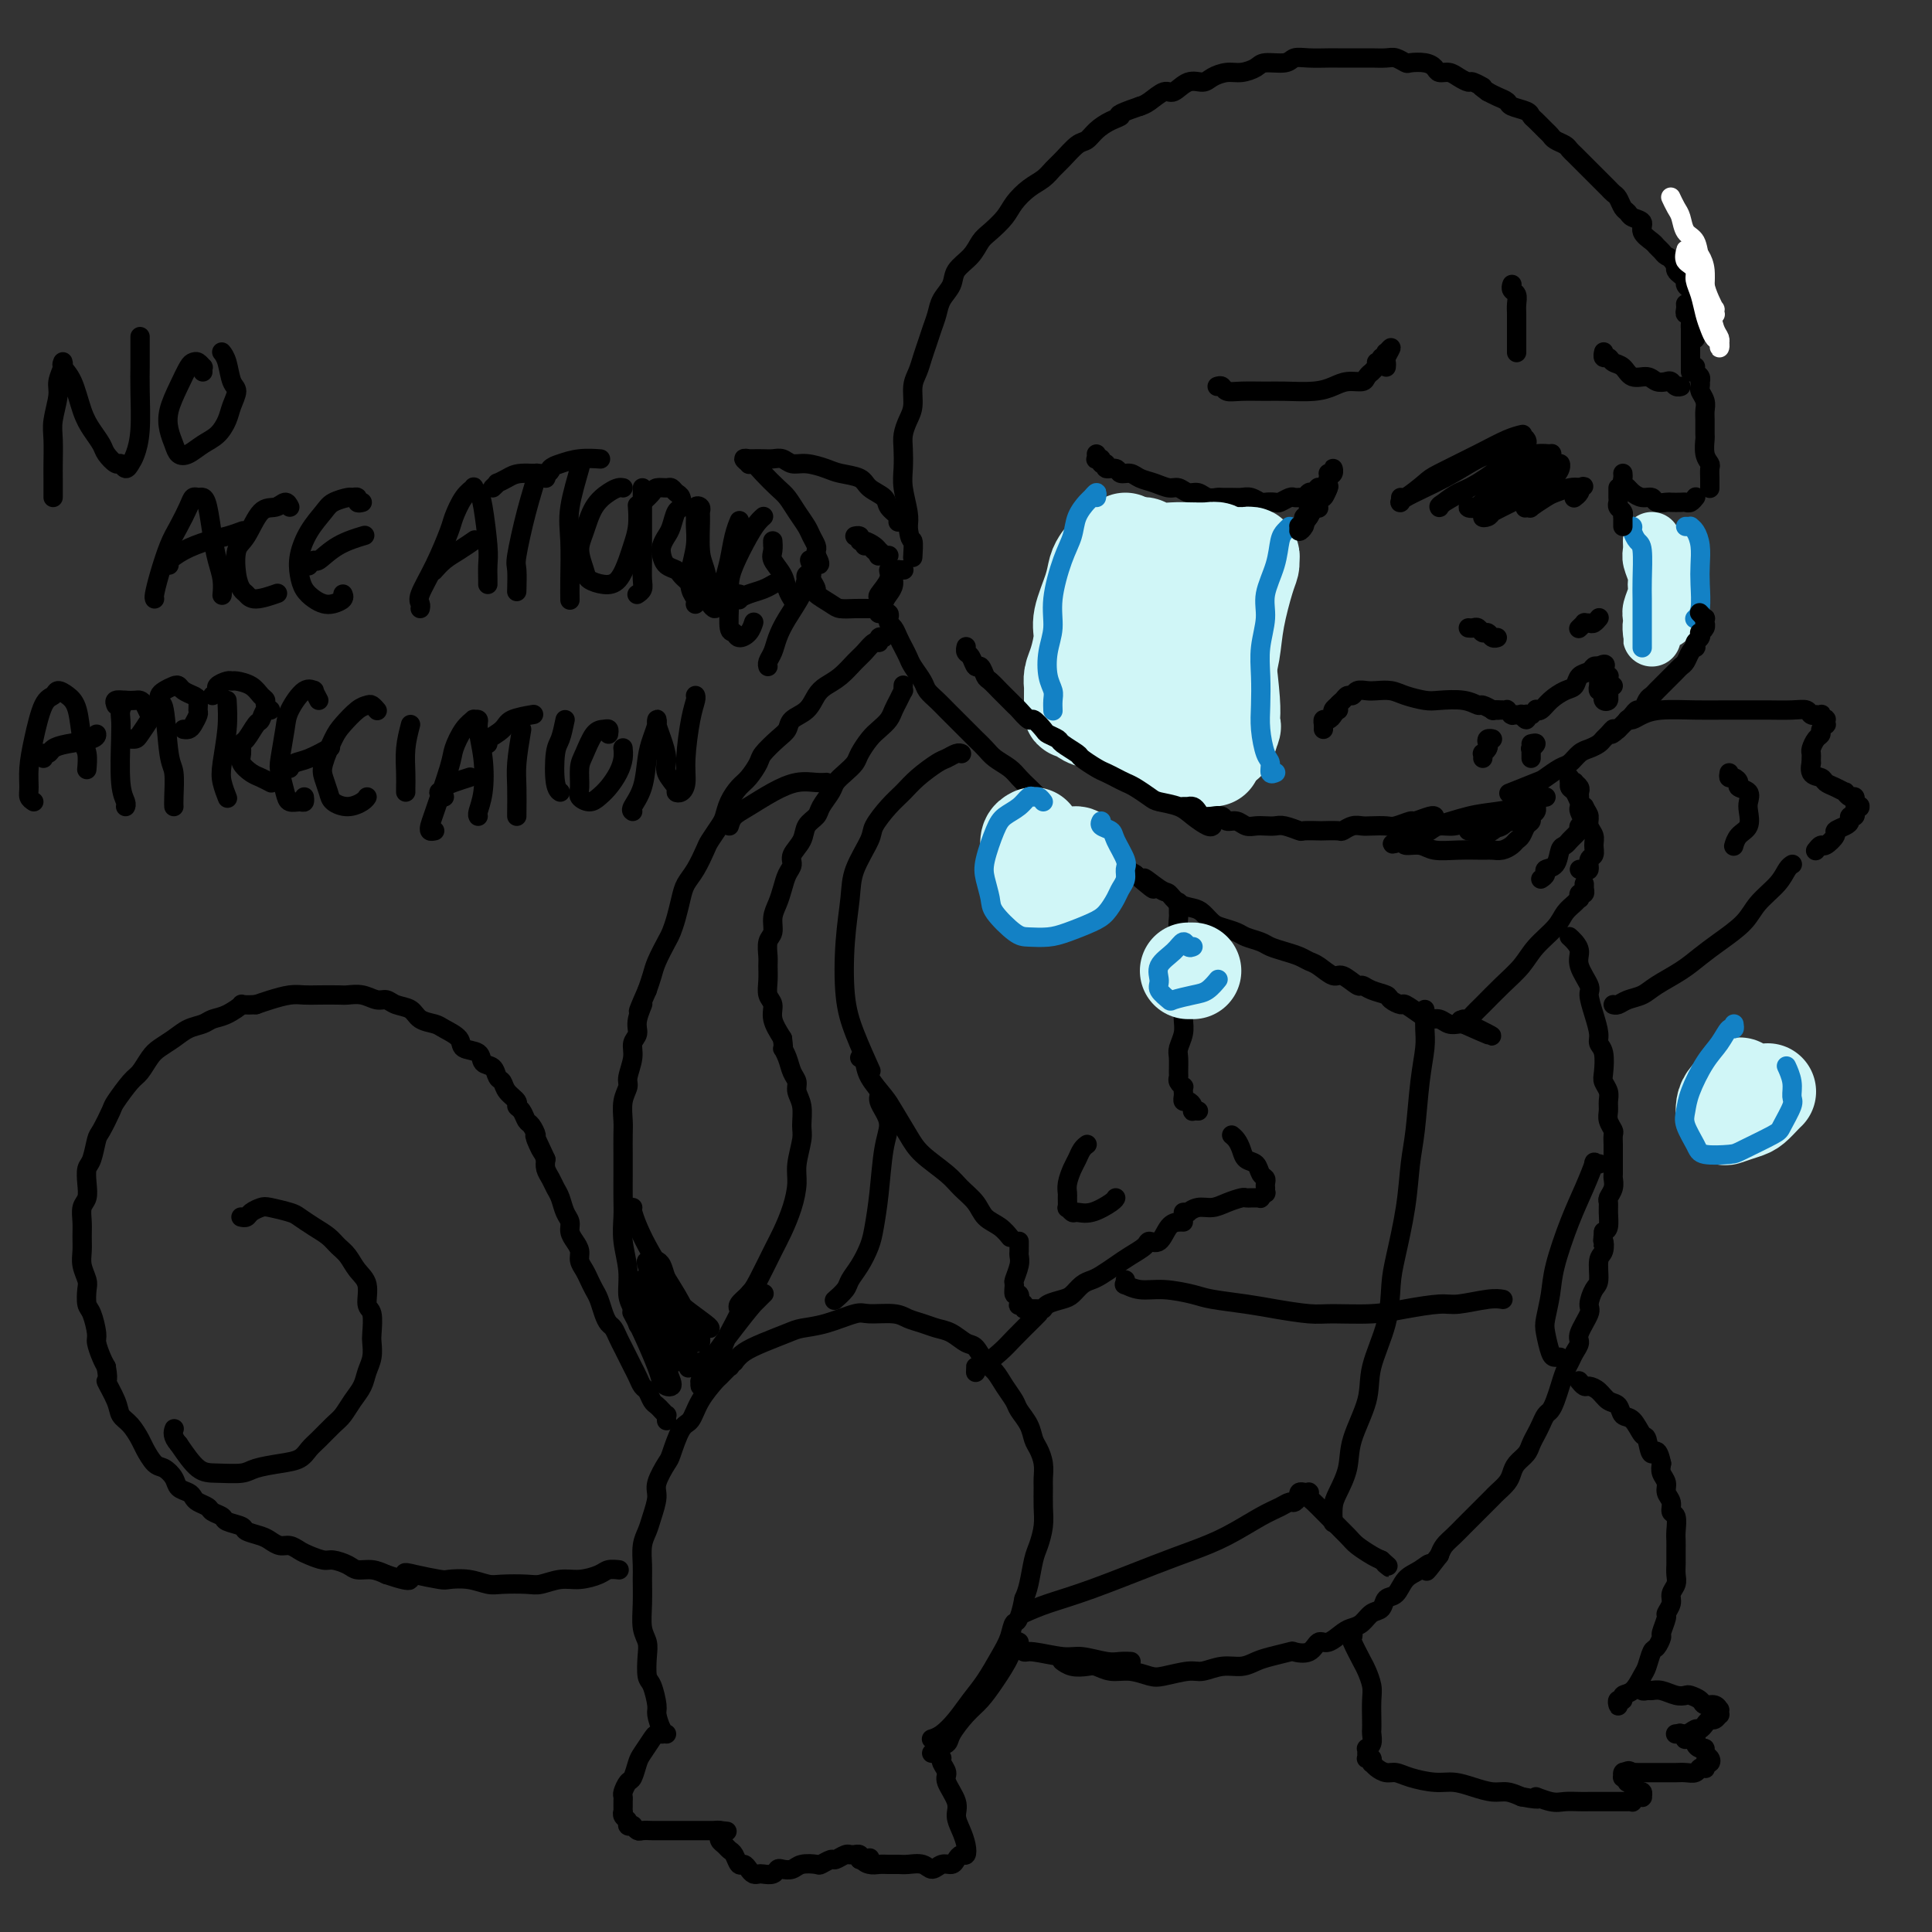 <svg viewBox='0 0 400 400' version='1.1' xmlns='http://www.w3.org/2000/svg' xmlns:xlink='http://www.w3.org/1999/xlink'><rect x="0" y="0" width="400" height="400" fill="#333333" stroke="none"/><g fill='none' stroke='#000000' stroke-width='4' stroke-linecap='round' stroke-linejoin='round'><path d='M227,94c0.033,0.414 0.066,0.828 0,1c-0.066,0.172 -0.230,0.103 0,0c0.230,-0.103 0.853,-0.239 1,0c0.147,0.239 -0.183,0.853 0,1c0.183,0.147 0.878,-0.172 1,0c0.122,0.172 -0.330,0.834 0,1c0.330,0.166 1.442,-0.163 2,0c0.558,0.163 0.562,0.818 1,1c0.438,0.182 1.311,-0.110 2,0c0.689,0.110 1.196,0.622 2,1c0.804,0.378 1.906,0.622 3,1c1.094,0.378 2.180,0.890 3,1c0.820,0.110 1.376,-0.181 2,0c0.624,0.181 1.318,0.833 2,1c0.682,0.167 1.351,-0.151 2,0c0.649,0.151 1.276,0.773 2,1c0.724,0.227 1.545,0.060 2,0c0.455,-0.060 0.546,-0.012 1,0c0.454,0.012 1.272,-0.011 2,0c0.728,0.011 1.365,0.055 2,0c0.635,-0.055 1.268,-0.210 2,0c0.732,0.210 1.562,0.785 2,1c0.438,0.215 0.485,0.072 1,0c0.515,-0.072 1.500,-0.072 2,0c0.500,0.072 0.515,0.215 1,0c0.485,-0.215 1.439,-0.790 2,-1c0.561,-0.210 0.728,-0.057 1,0c0.272,0.057 0.649,0.016 1,0c0.351,-0.016 0.675,-0.008 1,0'/><path d='M270,103c3.332,0.060 1.664,0.208 1,0c-0.664,-0.208 -0.322,-0.774 0,-1c0.322,-0.226 0.626,-0.113 1,0c0.374,0.113 0.818,0.226 1,0c0.182,-0.226 0.100,-0.793 0,-1c-0.100,-0.207 -0.219,-0.056 0,0c0.219,0.056 0.777,0.016 1,0c0.223,-0.016 0.112,-0.008 0,0'/><path d='M275,98c0.431,0.139 0.862,0.279 1,0c0.138,-0.279 -0.018,-0.975 0,-1c0.018,-0.025 0.211,0.622 0,1c-0.211,0.378 -0.827,0.487 -1,1c-0.173,0.513 0.097,1.430 0,2c-0.097,0.570 -0.562,0.794 -1,1c-0.438,0.206 -0.849,0.396 -1,1c-0.151,0.604 -0.041,1.624 0,2c0.041,0.376 0.012,0.107 0,0c-0.012,-0.107 -0.006,-0.054 0,0'/><path d='M336,98c0.025,0.334 0.051,0.668 0,1c-0.051,0.332 -0.178,0.662 0,1c0.178,0.338 0.663,0.683 1,1c0.337,0.317 0.528,0.607 1,1c0.472,0.393 1.225,0.890 2,1c0.775,0.110 1.573,-0.167 2,0c0.427,0.167 0.481,0.776 1,1c0.519,0.224 1.501,0.061 2,0c0.499,-0.061 0.516,-0.020 1,0c0.484,0.020 1.436,0.019 2,0c0.564,-0.019 0.739,-0.057 1,0c0.261,0.057 0.609,0.208 1,0c0.391,-0.208 0.826,-0.774 1,-1c0.174,-0.226 0.087,-0.113 0,0'/><path d='M252,80c0.366,-0.113 0.731,-0.227 1,0c0.269,0.227 0.441,0.794 1,1c0.559,0.206 1.504,0.053 3,0c1.496,-0.053 3.544,-0.004 5,0c1.456,0.004 2.320,-0.037 4,0c1.680,0.037 4.176,0.151 6,0c1.824,-0.151 2.976,-0.566 4,-1c1.024,-0.434 1.920,-0.886 3,-1c1.080,-0.114 2.346,0.109 3,0c0.654,-0.109 0.697,-0.551 1,-1c0.303,-0.449 0.866,-0.905 1,-1c0.134,-0.095 -0.160,0.170 0,0c0.160,-0.170 0.774,-0.777 1,-1c0.226,-0.223 0.065,-0.064 0,0c-0.065,0.064 -0.032,0.032 0,0'/><path d='M285,75c0.452,0.122 0.905,0.244 1,0c0.095,-0.244 -0.166,-0.856 0,-1c0.166,-0.144 0.759,0.178 1,0c0.241,-0.178 0.131,-0.858 0,-1c-0.131,-0.142 -0.284,0.253 0,0c0.284,-0.253 1.004,-1.153 1,-1c-0.004,0.153 -0.733,1.361 -1,2c-0.267,0.639 -0.072,0.711 0,1c0.072,0.289 0.021,0.797 0,1c-0.021,0.203 -0.010,0.102 0,0'/><path d='M332,73c0.026,-0.120 0.052,-0.241 0,0c-0.052,0.241 -0.181,0.843 0,1c0.181,0.157 0.671,-0.131 1,0c0.329,0.131 0.497,0.680 1,1c0.503,0.320 1.343,0.412 2,1c0.657,0.588 1.132,1.673 2,2c0.868,0.327 2.130,-0.105 3,0c0.870,0.105 1.347,0.746 2,1c0.653,0.254 1.482,0.121 2,0c0.518,-0.121 0.727,-0.228 1,0c0.273,0.228 0.612,0.792 1,1c0.388,0.208 0.825,0.059 1,0c0.175,-0.059 0.087,-0.030 0,0'/></g>
<g fill='none' stroke='#D0F6F7' stroke-width='20' stroke-linecap='round' stroke-linejoin='round'><path d='M233,112c0.144,0.115 0.287,0.230 0,1c-0.287,0.770 -1.005,2.194 -2,5c-0.995,2.806 -2.267,6.992 -3,9c-0.733,2.008 -0.929,1.837 -1,3c-0.071,1.163 -0.019,3.660 0,5c0.019,1.340 0.005,1.522 0,2c-0.005,0.478 -0.001,1.252 0,2c0.001,0.748 0.000,1.471 0,2c-0.000,0.529 -0.000,0.866 0,1c0.000,0.134 0.000,0.067 0,0'/><path d='M236,113c-0.081,0.030 -0.161,0.061 0,0c0.161,-0.061 0.564,-0.212 1,0c0.436,0.212 0.904,0.788 2,1c1.096,0.212 2.821,0.061 4,0c1.179,-0.061 1.811,-0.030 3,0c1.189,0.030 2.936,0.061 4,0c1.064,-0.061 1.447,-0.212 2,0c0.553,0.212 1.276,0.789 2,1c0.724,0.211 1.448,0.056 2,0c0.552,-0.056 0.931,-0.015 1,0c0.069,0.015 -0.174,0.003 0,0c0.174,-0.003 0.765,0.003 1,0c0.235,-0.003 0.116,-0.015 0,0c-0.116,0.015 -0.227,0.057 0,0c0.227,-0.057 0.793,-0.212 1,0c0.207,0.212 0.056,0.791 0,1c-0.056,0.209 -0.017,0.047 0,0c0.017,-0.047 0.012,0.022 0,0c-0.012,-0.022 -0.030,-0.134 0,0c0.030,0.134 0.109,0.516 0,1c-0.109,0.484 -0.408,1.070 -1,3c-0.592,1.930 -1.479,5.202 -2,8c-0.521,2.798 -0.675,5.120 -1,7c-0.325,1.880 -0.819,3.316 -1,5c-0.181,1.684 -0.049,3.616 0,5c0.049,1.384 0.013,2.219 0,3c-0.013,0.781 -0.004,1.509 0,2c0.004,0.491 0.002,0.746 0,1'/><path d='M254,151c-0.548,5.236 0.583,1.327 1,0c0.417,-1.327 0.122,-0.071 0,0c-0.122,0.071 -0.070,-1.045 0,-2c0.070,-0.955 0.160,-1.751 0,-4c-0.160,-2.249 -0.569,-5.951 -1,-9c-0.431,-3.049 -0.885,-5.446 -1,-7c-0.115,-1.554 0.107,-2.267 0,-3c-0.107,-0.733 -0.544,-1.487 -1,-2c-0.456,-0.513 -0.931,-0.786 -1,-1c-0.069,-0.214 0.269,-0.371 0,1c-0.269,1.371 -1.144,4.270 -2,7c-0.856,2.730 -1.694,5.293 -2,8c-0.306,2.707 -0.082,5.560 0,7c0.082,1.440 0.022,1.466 0,2c-0.022,0.534 -0.005,1.574 0,2c0.005,0.426 -0.001,0.236 0,0c0.001,-0.236 0.011,-0.519 0,-1c-0.011,-0.481 -0.041,-1.161 0,-4c0.041,-2.839 0.153,-7.836 0,-11c-0.153,-3.164 -0.572,-4.495 -1,-6c-0.428,-1.505 -0.863,-3.183 -1,-4c-0.137,-0.817 0.026,-0.774 0,-1c-0.026,-0.226 -0.242,-0.720 -1,0c-0.758,0.720 -2.059,2.656 -3,5c-0.941,2.344 -1.521,5.098 -2,8c-0.479,2.902 -0.857,5.952 -1,8c-0.143,2.048 -0.052,3.093 0,4c0.052,0.907 0.066,1.676 0,2c-0.066,0.324 -0.210,0.203 0,0c0.210,-0.203 0.774,-0.486 1,-1c0.226,-0.514 0.113,-1.257 0,-2'/><path d='M239,147c-0.536,2.030 -0.876,-2.394 -1,-5c-0.124,-2.606 -0.033,-3.394 0,-5c0.033,-1.606 0.010,-4.030 0,-5c-0.010,-0.970 -0.005,-0.485 0,0'/><path d='M228,116c-0.372,0.551 -0.743,1.103 -1,2c-0.257,0.897 -0.398,2.141 -1,4c-0.602,1.859 -1.664,4.333 -2,6c-0.336,1.667 0.054,2.527 0,4c-0.054,1.473 -0.550,3.560 -1,5c-0.450,1.440 -0.853,2.232 -1,3c-0.147,0.768 -0.040,1.511 0,2c0.040,0.489 0.011,0.724 0,1c-0.011,0.276 -0.003,0.595 0,1c0.003,0.405 0.001,0.897 0,1c-0.001,0.103 -0.001,-0.182 0,0c0.001,0.182 0.004,0.833 0,1c-0.004,0.167 -0.013,-0.149 0,0c0.013,0.149 0.048,0.762 0,1c-0.048,0.238 -0.180,0.100 0,0c0.180,-0.100 0.670,-0.162 1,0c0.330,0.162 0.499,0.549 1,1c0.501,0.451 1.336,0.965 2,1c0.664,0.035 1.159,-0.409 2,0c0.841,0.409 2.028,1.673 3,2c0.972,0.327 1.731,-0.281 3,0c1.269,0.281 3.050,1.452 4,2c0.950,0.548 1.071,0.472 2,1c0.929,0.528 2.666,1.658 4,2c1.334,0.342 2.265,-0.104 3,0c0.735,0.104 1.275,0.759 2,1c0.725,0.241 1.636,0.069 2,0c0.364,-0.069 0.182,-0.034 0,0'/></g>
<g fill='none' stroke='#D0F6F7' stroke-width='12' stroke-linecap='round' stroke-linejoin='round'><path d='M342,112c0.031,0.696 0.062,1.393 0,2c-0.062,0.607 -0.217,1.125 0,2c0.217,0.875 0.804,2.107 1,3c0.196,0.893 -0.000,1.447 0,2c0.000,0.553 0.196,1.103 0,2c-0.196,0.897 -0.785,2.140 -1,3c-0.215,0.860 -0.058,1.338 0,2c0.058,0.662 0.015,1.507 0,2c-0.015,0.493 -0.001,0.635 0,1c0.001,0.365 -0.010,0.953 0,1c0.010,0.047 0.040,-0.449 0,-1c-0.040,-0.551 -0.151,-1.159 0,-2c0.151,-0.841 0.562,-1.917 1,-3c0.438,-1.083 0.902,-2.175 1,-3c0.098,-0.825 -0.171,-1.384 0,-2c0.171,-0.616 0.782,-1.289 1,-2c0.218,-0.711 0.044,-1.460 0,-2c-0.044,-0.540 0.042,-0.871 0,-1c-0.042,-0.129 -0.211,-0.055 0,0c0.211,0.055 0.803,0.090 1,0c0.197,-0.090 0.000,-0.304 0,0c-0.000,0.304 0.196,1.126 0,2c-0.196,0.874 -0.785,1.801 -1,3c-0.215,1.199 -0.058,2.669 0,4c0.058,1.331 0.017,2.523 0,3c-0.017,0.477 -0.008,0.238 0,0'/></g>
<g fill='none' stroke='#000000' stroke-width='4' stroke-linecap='round' stroke-linejoin='round'><path d='M313,59c0.030,-0.096 0.061,-0.192 0,0c-0.061,0.192 -0.212,0.673 0,1c0.212,0.327 0.789,0.501 1,1c0.211,0.499 0.057,1.324 0,2c-0.057,0.676 -0.015,1.204 0,2c0.015,0.796 0.004,1.860 0,3c-0.004,1.140 -0.001,2.357 0,3c0.001,0.643 0.000,0.712 0,1c-0.000,0.288 -0.000,0.797 0,1c0.000,0.203 0.000,0.102 0,0'/><path d='M304,130c0.333,0.033 0.666,0.065 1,0c0.334,-0.065 0.667,-0.228 1,0c0.333,0.228 0.664,0.846 1,1c0.336,0.154 0.678,-0.154 1,0c0.322,0.154 0.625,0.772 1,1c0.375,0.228 0.821,0.065 1,0c0.179,-0.065 0.089,-0.033 0,0'/><path d='M327,130c-0.120,0.114 -0.240,0.228 0,0c0.240,-0.228 0.838,-0.797 1,-1c0.162,-0.203 -0.114,-0.040 0,0c0.114,0.040 0.619,-0.042 1,0c0.381,0.042 0.638,0.207 1,0c0.362,-0.207 0.828,-0.787 1,-1c0.172,-0.213 0.049,-0.061 0,0c-0.049,0.061 -0.025,0.030 0,0'/><path d='M276,148c-0.112,0.120 -0.223,0.240 0,0c0.223,-0.240 0.781,-0.839 1,-1c0.219,-0.161 0.100,0.115 0,0c-0.100,-0.115 -0.182,-0.623 0,-1c0.182,-0.377 0.629,-0.623 1,-1c0.371,-0.377 0.665,-0.885 1,-1c0.335,-0.115 0.712,0.165 1,0c0.288,-0.165 0.488,-0.773 1,-1c0.512,-0.227 1.338,-0.071 2,0c0.662,0.071 1.161,0.058 2,0c0.839,-0.058 2.016,-0.160 3,0c0.984,0.160 1.773,0.583 3,1c1.227,0.417 2.891,0.829 4,1c1.109,0.171 1.664,0.102 3,0c1.336,-0.102 3.453,-0.238 5,0c1.547,0.238 2.523,0.848 3,1c0.477,0.152 0.454,-0.155 1,0c0.546,0.155 1.662,0.774 2,1c0.338,0.226 -0.101,0.061 0,0c0.101,-0.061 0.743,-0.017 1,0c0.257,0.017 0.128,0.009 0,0'/><path d='M309,147c0.455,0.000 0.911,0.000 1,0c0.089,-0.000 -0.187,-0.001 0,0c0.187,0.001 0.838,0.004 1,0c0.162,-0.004 -0.167,-0.015 0,0c0.167,0.015 0.828,0.057 1,0c0.172,-0.057 -0.146,-0.211 0,0c0.146,0.211 0.756,0.789 1,1c0.244,0.211 0.122,0.057 0,0c-0.122,-0.057 -0.244,-0.017 0,0c0.244,0.017 0.854,0.009 1,0c0.146,-0.009 -0.171,-0.020 0,0c0.171,0.020 0.831,0.072 1,0c0.169,-0.072 -0.152,-0.268 0,0c0.152,0.268 0.776,1.000 1,1c0.224,-0.000 0.046,-0.732 0,-1c-0.046,-0.268 0.039,-0.071 0,0c-0.039,0.071 -0.203,0.015 0,0c0.203,-0.015 0.772,0.010 1,0c0.228,-0.010 0.116,-0.054 0,0c-0.116,0.054 -0.236,0.205 0,0c0.236,-0.205 0.829,-0.766 1,-1c0.171,-0.234 -0.081,-0.142 0,0c0.081,0.142 0.493,0.332 1,0c0.507,-0.332 1.109,-1.188 2,-2c0.891,-0.812 2.070,-1.580 3,-2c0.930,-0.420 1.611,-0.491 2,-1c0.389,-0.509 0.486,-1.456 1,-2c0.514,-0.544 1.446,-0.685 2,-1c0.554,-0.315 0.730,-0.804 1,-1c0.270,-0.196 0.635,-0.098 1,0'/><path d='M331,138c2.177,-1.230 1.118,0.196 1,1c-0.118,0.804 0.704,0.986 1,1c0.296,0.014 0.065,-0.140 0,0c-0.065,0.140 0.034,0.574 0,1c-0.034,0.426 -0.201,0.846 0,1c0.201,0.154 0.772,0.044 1,0c0.228,-0.044 0.114,-0.022 0,0'/><path d='M308,153c0.534,0.025 1.067,0.049 1,0c-0.067,-0.049 -0.736,-0.172 -1,0c-0.264,0.172 -0.123,0.638 0,1c0.123,0.362 0.229,0.619 0,1c-0.229,0.381 -0.793,0.886 -1,1c-0.207,0.114 -0.056,-0.162 0,0c0.056,0.162 0.016,0.760 0,1c-0.016,0.240 -0.008,0.120 0,0'/><path d='M317,154c0.536,-0.122 1.072,-0.244 1,0c-0.072,0.244 -0.751,0.854 -1,1c-0.249,0.146 -0.067,-0.171 0,0c0.067,0.171 0.018,0.829 0,1c-0.018,0.171 -0.005,-0.146 0,0c0.005,0.146 0.001,0.756 0,1c-0.001,0.244 -0.001,0.122 0,0'/></g>
<g fill='none' stroke='#1381C5' stroke-width='4' stroke-linecap='round' stroke-linejoin='round'><path d='M227,103c0.098,-0.523 0.196,-1.046 0,-1c-0.196,0.046 -0.685,0.662 -1,1c-0.315,0.338 -0.456,0.399 -1,1c-0.544,0.601 -1.490,1.741 -2,3c-0.510,1.259 -0.585,2.635 -1,4c-0.415,1.365 -1.170,2.718 -2,5c-0.830,2.282 -1.735,5.493 -2,8c-0.265,2.507 0.111,4.309 0,6c-0.111,1.691 -0.709,3.269 -1,5c-0.291,1.731 -0.274,3.613 0,5c0.274,1.387 0.805,2.279 1,3c0.195,0.721 0.052,1.271 0,2c-0.052,0.729 -0.015,1.637 0,2c0.015,0.363 0.007,0.182 0,0'/><path d='M267,109c-0.323,0.307 -0.646,0.614 -1,1c-0.354,0.386 -0.740,0.850 -1,2c-0.260,1.150 -0.395,2.988 -1,5c-0.605,2.012 -1.678,4.200 -2,6c-0.322,1.800 0.109,3.211 0,5c-0.109,1.789 -0.759,3.957 -1,6c-0.241,2.043 -0.075,3.961 0,6c0.075,2.039 0.058,4.200 0,6c-0.058,1.800 -0.155,3.239 0,5c0.155,1.761 0.564,3.845 1,5c0.436,1.155 0.900,1.382 1,2c0.100,0.618 -0.166,1.628 0,2c0.166,0.372 0.762,0.106 1,0c0.238,-0.106 0.119,-0.053 0,0'/><path d='M337,109c0.445,-0.058 0.890,-0.115 1,0c0.110,0.115 -0.114,0.403 0,1c0.114,0.597 0.566,1.502 1,2c0.434,0.498 0.848,0.588 1,2c0.152,1.412 0.041,4.148 0,6c-0.041,1.852 -0.011,2.822 0,4c0.011,1.178 0.003,2.564 0,4c-0.003,1.436 -0.001,2.921 0,4c0.001,1.079 0.000,1.752 0,2c-0.000,0.248 -0.000,0.071 0,0c0.000,-0.071 0.000,-0.035 0,0'/><path d='M349,109c0.445,0.013 0.890,0.026 1,0c0.110,-0.026 -0.114,-0.091 0,0c0.114,0.091 0.568,0.339 1,1c0.432,0.661 0.844,1.736 1,3c0.156,1.264 0.056,2.717 0,4c-0.056,1.283 -0.066,2.395 0,4c0.066,1.605 0.210,3.701 0,5c-0.210,1.299 -0.774,1.800 -1,2c-0.226,0.200 -0.113,0.100 0,0'/></g>
<g fill='none' stroke='#000000' stroke-width='4' stroke-linecap='round' stroke-linejoin='round'><path d='M354,101c0.001,0.098 0.001,0.195 0,0c-0.001,-0.195 -0.004,-0.684 0,-1c0.004,-0.316 0.015,-0.460 0,-1c-0.015,-0.540 -0.057,-1.477 0,-2c0.057,-0.523 0.211,-0.633 0,-1c-0.211,-0.367 -0.789,-0.990 -1,-2c-0.211,-1.010 -0.056,-2.406 0,-3c0.056,-0.594 0.011,-0.387 0,-1c-0.011,-0.613 0.011,-2.048 0,-3c-0.011,-0.952 -0.055,-1.422 0,-2c0.055,-0.578 0.211,-1.264 0,-2c-0.211,-0.736 -0.788,-1.521 -1,-2c-0.212,-0.479 -0.061,-0.653 0,-1c0.061,-0.347 0.030,-0.867 0,-1c-0.030,-0.133 -0.061,0.122 0,0c0.061,-0.122 0.212,-0.621 0,-1c-0.212,-0.379 -0.789,-0.637 -1,-1c-0.211,-0.363 -0.057,-0.829 0,-1c0.057,-0.171 0.015,-0.046 0,0c-0.015,0.046 -0.004,0.013 0,0c0.004,-0.013 0.002,-0.007 0,0'/><path d='M351,70c-0.001,0.122 -0.001,0.244 0,0c0.001,-0.244 0.004,-0.853 0,-1c-0.004,-0.147 -0.015,0.167 0,0c0.015,-0.167 0.057,-0.814 0,-1c-0.057,-0.186 -0.211,0.090 0,0c0.211,-0.090 0.789,-0.546 1,-1c0.211,-0.454 0.057,-0.905 0,-1c-0.057,-0.095 -0.015,0.167 0,0c0.015,-0.167 0.004,-0.762 0,-1c-0.004,-0.238 -0.001,-0.120 0,0c0.001,0.120 0.001,0.243 0,0c-0.001,-0.243 -0.004,-0.850 0,-1c0.004,-0.150 0.015,0.157 0,0c-0.015,-0.157 -0.057,-0.778 0,-1c0.057,-0.222 0.211,-0.046 0,0c-0.211,0.046 -0.789,-0.040 -1,0c-0.211,0.040 -0.055,0.204 0,0c0.055,-0.204 0.011,-0.777 0,-1c-0.011,-0.223 0.012,-0.098 0,0c-0.012,0.098 -0.060,0.167 0,0c0.060,-0.167 0.227,-0.569 0,-1c-0.227,-0.431 -0.848,-0.889 -1,-1c-0.152,-0.111 0.166,0.125 0,0c-0.166,-0.125 -0.815,-0.611 -1,-1c-0.185,-0.389 0.095,-0.682 0,-1c-0.095,-0.318 -0.564,-0.663 -1,-1c-0.436,-0.337 -0.839,-0.668 -1,-1c-0.161,-0.332 -0.081,-0.666 0,-1'/><path d='M347,55c-1.180,-1.798 -1.631,-1.794 -2,-2c-0.369,-0.206 -0.657,-0.622 -1,-1c-0.343,-0.378 -0.740,-0.717 -1,-1c-0.260,-0.283 -0.384,-0.510 -1,-1c-0.616,-0.490 -1.723,-1.244 -2,-2c-0.277,-0.756 0.277,-1.516 0,-2c-0.277,-0.484 -1.384,-0.693 -2,-1c-0.616,-0.307 -0.743,-0.712 -1,-1c-0.257,-0.288 -0.646,-0.458 -1,-1c-0.354,-0.542 -0.672,-1.455 -1,-2c-0.328,-0.545 -0.665,-0.724 -1,-1c-0.335,-0.276 -0.667,-0.651 -1,-1c-0.333,-0.349 -0.667,-0.671 -1,-1c-0.333,-0.329 -0.667,-0.666 -1,-1c-0.333,-0.334 -0.667,-0.667 -1,-1c-0.333,-0.333 -0.667,-0.667 -1,-1c-0.333,-0.333 -0.666,-0.667 -1,-1c-0.334,-0.333 -0.671,-0.667 -1,-1c-0.329,-0.333 -0.652,-0.667 -1,-1c-0.348,-0.333 -0.722,-0.666 -1,-1c-0.278,-0.334 -0.459,-0.671 -1,-1c-0.541,-0.329 -1.441,-0.651 -2,-1c-0.559,-0.349 -0.778,-0.723 -1,-1c-0.222,-0.277 -0.449,-0.455 -1,-1c-0.551,-0.545 -1.428,-1.455 -2,-2c-0.572,-0.545 -0.839,-0.723 -1,-1c-0.161,-0.277 -0.217,-0.651 -1,-1c-0.783,-0.349 -2.292,-0.671 -3,-1c-0.708,-0.329 -0.614,-0.666 -1,-1c-0.386,-0.334 -1.253,-0.667 -2,-1c-0.747,-0.333 -1.373,-0.667 -2,-1'/><path d='M308,19c-2.590,-1.864 -1.064,-1.025 -1,-1c0.064,0.025 -1.335,-0.763 -2,-1c-0.665,-0.237 -0.597,0.077 -1,0c-0.403,-0.077 -1.275,-0.546 -2,-1c-0.725,-0.454 -1.301,-0.892 -2,-1c-0.699,-0.108 -1.520,0.116 -2,0c-0.480,-0.116 -0.618,-0.571 -1,-1c-0.382,-0.429 -1.007,-0.833 -2,-1c-0.993,-0.167 -2.353,-0.097 -3,0c-0.647,0.097 -0.582,0.222 -1,0c-0.418,-0.222 -1.318,-0.792 -2,-1c-0.682,-0.208 -1.146,-0.056 -2,0c-0.854,0.056 -2.100,0.015 -3,0c-0.900,-0.015 -1.455,-0.004 -2,0c-0.545,0.004 -1.081,-0.000 -2,0c-0.919,0.000 -2.222,0.004 -3,0c-0.778,-0.004 -1.031,-0.016 -2,0c-0.969,0.016 -2.653,0.060 -4,0c-1.347,-0.060 -2.356,-0.222 -3,0c-0.644,0.222 -0.924,0.829 -2,1c-1.076,0.171 -2.950,-0.095 -4,0c-1.050,0.095 -1.278,0.552 -2,1c-0.722,0.448 -1.939,0.889 -3,1c-1.061,0.111 -1.965,-0.106 -3,0c-1.035,0.106 -2.202,0.534 -3,1c-0.798,0.466 -1.229,0.969 -2,1c-0.771,0.031 -1.883,-0.409 -3,0c-1.117,0.409 -2.237,1.666 -3,2c-0.763,0.334 -1.167,-0.256 -2,0c-0.833,0.256 -2.095,1.359 -3,2c-0.905,0.641 -1.452,0.821 -2,1'/><path d='M236,22c-5.777,1.963 -4.218,1.872 -4,2c0.218,0.128 -0.904,0.475 -2,1c-1.096,0.525 -2.167,1.229 -3,2c-0.833,0.771 -1.430,1.610 -2,2c-0.570,0.390 -1.114,0.330 -2,1c-0.886,0.670 -2.114,2.069 -3,3c-0.886,0.931 -1.430,1.393 -2,2c-0.570,0.607 -1.168,1.360 -2,2c-0.832,0.640 -1.900,1.168 -3,2c-1.100,0.832 -2.233,1.969 -3,3c-0.767,1.031 -1.169,1.956 -2,3c-0.831,1.044 -2.091,2.208 -3,3c-0.909,0.792 -1.466,1.212 -2,2c-0.534,0.788 -1.046,1.943 -2,3c-0.954,1.057 -2.350,2.015 -3,3c-0.650,0.985 -0.555,1.996 -1,3c-0.445,1.004 -1.429,2.001 -2,3c-0.571,0.999 -0.730,2.000 -1,3c-0.270,1.000 -0.651,1.999 -1,3c-0.349,1.001 -0.667,2.004 -1,3c-0.333,0.996 -0.680,1.985 -1,3c-0.320,1.015 -0.611,2.057 -1,3c-0.389,0.943 -0.875,1.788 -1,3c-0.125,1.212 0.110,2.792 0,4c-0.110,1.208 -0.566,2.043 -1,3c-0.434,0.957 -0.845,2.034 -1,3c-0.155,0.966 -0.055,1.820 0,3c0.055,1.180 0.066,2.688 0,4c-0.066,1.312 -0.210,2.430 0,4c0.210,1.570 0.774,3.591 1,5c0.226,1.409 0.113,2.204 0,3'/><path d='M188,109c0.381,3.440 0.833,2.542 1,3c0.167,0.458 0.048,2.274 0,3c-0.048,0.726 -0.024,0.363 0,0'/><path d='M200,134c0.024,-0.100 0.048,-0.201 0,0c-0.048,0.201 -0.167,0.702 0,1c0.167,0.298 0.621,0.393 1,1c0.379,0.607 0.683,1.725 1,2c0.317,0.275 0.647,-0.292 1,0c0.353,0.292 0.729,1.444 1,2c0.271,0.556 0.439,0.515 1,1c0.561,0.485 1.516,1.497 2,2c0.484,0.503 0.496,0.497 1,1c0.504,0.503 1.501,1.515 2,2c0.499,0.485 0.500,0.445 1,1c0.500,0.555 1.500,1.707 2,2c0.500,0.293 0.499,-0.273 1,0c0.501,0.273 1.504,1.387 2,2c0.496,0.613 0.484,0.727 1,1c0.516,0.273 1.560,0.707 2,1c0.440,0.293 0.278,0.446 1,1c0.722,0.554 2.329,1.510 3,2c0.671,0.490 0.407,0.513 1,1c0.593,0.487 2.045,1.439 3,2c0.955,0.561 1.415,0.731 2,1c0.585,0.269 1.296,0.635 2,1c0.704,0.365 1.403,0.727 2,1c0.597,0.273 1.093,0.457 2,1c0.907,0.543 2.225,1.445 3,2c0.775,0.555 1.006,0.761 2,1c0.994,0.239 2.750,0.509 4,1c1.250,0.491 1.995,1.204 3,2c1.005,0.796 2.271,1.676 3,2c0.729,0.324 0.923,0.093 1,0c0.077,-0.093 0.039,-0.046 0,0'/><path d='M352,127c-0.113,-0.121 -0.226,-0.243 0,0c0.226,0.243 0.792,0.849 1,1c0.208,0.151 0.057,-0.153 0,0c-0.057,0.153 -0.019,0.763 0,1c0.019,0.237 0.019,0.101 0,0c-0.019,-0.101 -0.057,-0.168 0,0c0.057,0.168 0.208,0.569 0,1c-0.208,0.431 -0.774,0.890 -1,1c-0.226,0.110 -0.112,-0.129 0,0c0.112,0.129 0.223,0.625 0,1c-0.223,0.375 -0.781,0.629 -1,1c-0.219,0.371 -0.100,0.859 0,1c0.100,0.141 0.182,-0.064 0,0c-0.182,0.064 -0.626,0.398 -1,1c-0.374,0.602 -0.678,1.471 -1,2c-0.322,0.529 -0.664,0.719 -1,1c-0.336,0.281 -0.667,0.652 -1,1c-0.333,0.348 -0.666,0.671 -1,1c-0.334,0.329 -0.667,0.664 -1,1c-0.333,0.336 -0.667,0.672 -1,1c-0.333,0.328 -0.667,0.647 -1,1c-0.333,0.353 -0.667,0.738 -1,1c-0.333,0.262 -0.667,0.399 -1,1c-0.333,0.601 -0.667,1.667 -1,2c-0.333,0.333 -0.667,-0.065 -1,0c-0.333,0.065 -0.667,0.595 -1,1c-0.333,0.405 -0.667,0.686 -1,1c-0.333,0.314 -0.667,0.661 -1,1c-0.333,0.339 -0.667,0.669 -1,1'/><path d='M335,151c-2.345,2.118 -1.209,0.413 -1,0c0.209,-0.413 -0.510,0.466 -1,1c-0.490,0.534 -0.750,0.725 -1,1c-0.250,0.275 -0.488,0.636 -1,1c-0.512,0.364 -1.296,0.732 -2,1c-0.704,0.268 -1.326,0.438 -2,1c-0.674,0.562 -1.401,1.517 -2,2c-0.599,0.483 -1.072,0.494 -2,1c-0.928,0.506 -2.311,1.507 -3,2c-0.689,0.493 -0.686,0.479 -2,1c-1.314,0.521 -3.947,1.577 -5,2c-1.053,0.423 -0.527,0.211 0,0'/><path d='M186,108c-0.058,0.066 -0.117,0.131 0,0c0.117,-0.131 0.409,-0.459 0,-1c-0.409,-0.541 -1.520,-1.297 -2,-2c-0.480,-0.703 -0.329,-1.354 -1,-2c-0.671,-0.646 -2.164,-1.287 -3,-2c-0.836,-0.713 -1.015,-1.496 -2,-2c-0.985,-0.504 -2.778,-0.727 -4,-1c-1.222,-0.273 -1.875,-0.595 -3,-1c-1.125,-0.405 -2.724,-0.893 -4,-1c-1.276,-0.107 -2.231,0.168 -3,0c-0.769,-0.168 -1.354,-0.777 -2,-1c-0.646,-0.223 -1.354,-0.060 -2,0c-0.646,0.060 -1.229,0.016 -2,0c-0.771,-0.016 -1.728,-0.005 -2,0c-0.272,0.005 0.141,0.005 0,0c-0.141,-0.005 -0.837,-0.015 -1,0c-0.163,0.015 0.208,0.055 0,0c-0.208,-0.055 -0.993,-0.206 -1,0c-0.007,0.206 0.764,0.769 1,1c0.236,0.231 -0.064,0.130 0,0c0.064,-0.130 0.492,-0.289 1,0c0.508,0.289 1.095,1.026 2,2c0.905,0.974 2.126,2.186 3,3c0.874,0.814 1.401,1.230 2,2c0.599,0.770 1.271,1.894 2,3c0.729,1.106 1.516,2.194 2,3c0.484,0.806 0.666,1.329 1,2c0.334,0.671 0.821,1.488 1,2c0.179,0.512 0.051,0.718 0,1c-0.051,0.282 -0.026,0.641 0,1'/><path d='M169,115c1.784,3.272 -0.255,1.453 -1,1c-0.745,-0.453 -0.195,0.460 0,1c0.195,0.540 0.036,0.707 0,1c-0.036,0.293 0.053,0.712 0,1c-0.053,0.288 -0.247,0.445 0,1c0.247,0.555 0.937,1.508 1,2c0.063,0.492 -0.499,0.524 0,1c0.499,0.476 2.061,1.395 3,2c0.939,0.605 1.257,0.894 2,1c0.743,0.106 1.912,0.028 3,0c1.088,-0.028 2.096,-0.008 3,0c0.904,0.008 1.705,0.002 2,0c0.295,-0.002 0.084,-0.001 0,0c-0.084,0.001 -0.042,0.000 0,0'/><path d='M187,118c0.119,-0.001 0.238,-0.001 0,0c-0.238,0.001 -0.832,0.005 -1,0c-0.168,-0.005 0.091,-0.019 0,0c-0.091,0.019 -0.532,0.070 -1,0c-0.468,-0.070 -0.963,-0.261 -1,0c-0.037,0.261 0.383,0.974 0,2c-0.383,1.026 -1.568,2.366 -2,3c-0.432,0.634 -0.112,0.564 0,1c0.112,0.436 0.015,1.379 0,2c-0.015,0.621 0.051,0.921 0,1c-0.051,0.079 -0.220,-0.061 0,0c0.220,0.061 0.828,0.325 1,0c0.172,-0.325 -0.094,-1.240 0,-2c0.094,-0.760 0.546,-1.367 1,-2c0.454,-0.633 0.910,-1.294 1,-2c0.090,-0.706 -0.186,-1.457 0,-2c0.186,-0.543 0.833,-0.877 1,-1c0.167,-0.123 -0.147,-0.033 0,0c0.147,0.033 0.756,0.009 1,0c0.244,-0.009 0.122,-0.005 0,0'/><path d='M179,113c0.124,-0.454 0.247,-0.907 0,-1c-0.247,-0.093 -0.865,0.175 -1,0c-0.135,-0.175 0.215,-0.794 0,-1c-0.215,-0.206 -0.993,0.000 -1,0c-0.007,-0.000 0.757,-0.208 1,0c0.243,0.208 -0.036,0.830 0,1c0.036,0.170 0.386,-0.112 1,0c0.614,0.112 1.491,0.619 2,1c0.509,0.381 0.650,0.638 1,1c0.350,0.362 0.907,0.830 1,1c0.093,0.170 -0.280,0.042 0,0c0.280,-0.042 1.213,0.003 1,0c-0.213,-0.003 -1.573,-0.052 -2,0c-0.427,0.052 0.077,0.206 0,0c-0.077,-0.206 -0.736,-0.773 -1,-1c-0.264,-0.227 -0.132,-0.113 0,0'/><path d='M183,127c-0.112,0.023 -0.223,0.047 0,0c0.223,-0.047 0.781,-0.164 1,0c0.219,0.164 0.100,0.610 0,1c-0.100,0.390 -0.181,0.724 0,1c0.181,0.276 0.625,0.496 1,1c0.375,0.504 0.682,1.294 1,2c0.318,0.706 0.648,1.330 1,2c0.352,0.670 0.727,1.387 1,2c0.273,0.613 0.443,1.123 1,2c0.557,0.877 1.500,2.122 2,3c0.500,0.878 0.557,1.390 1,2c0.443,0.610 1.273,1.318 2,2c0.727,0.682 1.350,1.337 2,2c0.650,0.663 1.328,1.332 2,2c0.672,0.668 1.339,1.334 2,2c0.661,0.666 1.318,1.333 2,2c0.682,0.667 1.390,1.333 2,2c0.610,0.667 1.122,1.333 2,2c0.878,0.667 2.121,1.333 3,2c0.879,0.667 1.394,1.333 2,2c0.606,0.667 1.303,1.333 2,2c0.697,0.667 1.393,1.333 2,2c0.607,0.667 1.124,1.333 2,2c0.876,0.667 2.111,1.333 3,2c0.889,0.667 1.431,1.333 2,2c0.569,0.667 1.166,1.333 2,2c0.834,0.667 1.904,1.333 3,2c1.096,0.667 2.218,1.333 3,2c0.782,0.667 1.223,1.333 2,2c0.777,0.667 1.888,1.333 3,2'/><path d='M235,181c6.640,5.683 2.742,1.890 2,1c-0.742,-0.890 1.674,1.122 3,2c1.326,0.878 1.563,0.620 2,1c0.437,0.380 1.075,1.397 2,2c0.925,0.603 2.139,0.791 3,1c0.861,0.209 1.370,0.437 2,1c0.630,0.563 1.380,1.460 2,2c0.620,0.540 1.110,0.722 2,1c0.890,0.278 2.181,0.652 3,1c0.819,0.348 1.168,0.671 2,1c0.832,0.329 2.149,0.666 3,1c0.851,0.334 1.238,0.665 2,1c0.762,0.335 1.899,0.672 3,1c1.101,0.328 2.166,0.646 3,1c0.834,0.354 1.435,0.744 2,1c0.565,0.256 1.092,0.379 2,1c0.908,0.621 2.195,1.738 3,2c0.805,0.262 1.126,-0.333 2,0c0.874,0.333 2.299,1.595 3,2c0.701,0.405 0.678,-0.045 1,0c0.322,0.045 0.987,0.585 2,1c1.013,0.415 2.372,0.706 3,1c0.628,0.294 0.524,0.590 1,1c0.476,0.410 1.531,0.932 2,1c0.469,0.068 0.352,-0.318 1,0c0.648,0.318 2.061,1.339 3,2c0.939,0.661 1.404,0.962 2,1c0.596,0.038 1.325,-0.186 2,0c0.675,0.186 1.297,0.781 2,1c0.703,0.219 1.487,0.063 2,0c0.513,-0.063 0.757,-0.031 1,0'/><path d='M303,212c10.800,4.822 3.800,1.378 1,0c-2.800,-1.378 -1.400,-0.689 0,0'/><path d='M303,211c0.345,0.078 0.690,0.156 1,0c0.310,-0.156 0.584,-0.547 1,-1c0.416,-0.453 0.972,-0.967 2,-2c1.028,-1.033 2.526,-2.584 4,-4c1.474,-1.416 2.923,-2.698 4,-4c1.077,-1.302 1.781,-2.626 3,-4c1.219,-1.374 2.954,-2.798 4,-4c1.046,-1.202 1.404,-2.183 2,-3c0.596,-0.817 1.432,-1.472 2,-2c0.568,-0.528 0.870,-0.930 1,-1c0.130,-0.070 0.087,0.191 0,0c-0.087,-0.191 -0.220,-0.835 0,-1c0.220,-0.165 0.791,0.148 1,0c0.209,-0.148 0.056,-0.758 0,-1c-0.056,-0.242 -0.015,-0.116 0,0c0.015,0.116 0.004,0.224 0,0c-0.004,-0.224 -0.001,-0.778 0,-1c0.001,-0.222 0.001,-0.111 0,0'/><path d='M319,182c0.477,-0.317 0.954,-0.634 1,-1c0.046,-0.366 -0.338,-0.781 0,-1c0.338,-0.219 1.400,-0.244 2,-1c0.600,-0.756 0.739,-2.245 1,-3c0.261,-0.755 0.644,-0.776 1,-1c0.356,-0.224 0.684,-0.652 1,-1c0.316,-0.348 0.621,-0.615 1,-1c0.379,-0.385 0.833,-0.887 1,-1c0.167,-0.113 0.048,0.161 0,0c-0.048,-0.161 -0.026,-0.759 0,-1c0.026,-0.241 0.056,-0.124 0,0c-0.056,0.124 -0.197,0.256 0,0c0.197,-0.256 0.732,-0.898 1,-1c0.268,-0.102 0.268,0.338 0,0c-0.268,-0.338 -0.803,-1.452 -1,-2c-0.197,-0.548 -0.057,-0.529 0,-1c0.057,-0.471 0.030,-1.433 0,-2c-0.030,-0.567 -0.064,-0.739 0,-1c0.064,-0.261 0.228,-0.609 0,-1c-0.228,-0.391 -0.846,-0.824 -1,-1c-0.154,-0.176 0.155,-0.096 0,0c-0.155,0.096 -0.774,0.208 -1,0c-0.226,-0.208 -0.060,-0.736 0,-1c0.060,-0.264 0.015,-0.264 0,0c-0.015,0.264 -0.001,0.791 0,1c0.001,0.209 -0.011,0.101 0,0c0.011,-0.101 0.044,-0.196 0,0c-0.044,0.196 -0.167,0.681 0,1c0.167,0.319 0.622,0.470 1,1c0.378,0.530 0.679,1.437 1,2c0.321,0.563 0.660,0.781 1,1'/><path d='M328,167c0.552,1.131 0.934,1.459 1,2c0.066,0.541 -0.182,1.295 0,2c0.182,0.705 0.796,1.359 1,2c0.204,0.641 -0.001,1.268 0,2c0.001,0.732 0.207,1.569 0,2c-0.207,0.431 -0.826,0.455 -1,1c-0.174,0.545 0.098,1.610 0,2c-0.098,0.390 -0.565,0.105 -1,0c-0.435,-0.105 -0.839,-0.030 -1,0c-0.161,0.030 -0.081,0.015 0,0'/><path d='M245,167c0.446,-0.006 0.892,-0.012 1,0c0.108,0.012 -0.123,0.042 0,0c0.123,-0.042 0.600,-0.156 1,0c0.400,0.156 0.722,0.582 1,1c0.278,0.418 0.511,0.829 1,1c0.489,0.171 1.233,0.102 2,0c0.767,-0.102 1.556,-0.238 2,0c0.444,0.238 0.541,0.848 1,1c0.459,0.152 1.278,-0.155 2,0c0.722,0.155 1.347,0.773 2,1c0.653,0.227 1.335,0.065 2,0c0.665,-0.065 1.314,-0.031 2,0c0.686,0.031 1.410,0.061 2,0c0.590,-0.061 1.045,-0.212 2,0c0.955,0.212 2.410,0.789 3,1c0.590,0.211 0.314,0.058 1,0c0.686,-0.058 2.333,-0.019 3,0c0.667,0.019 0.353,0.019 1,0c0.647,-0.019 2.255,-0.058 3,0c0.745,0.058 0.626,0.211 1,0c0.374,-0.211 1.239,-0.788 2,-1c0.761,-0.212 1.416,-0.061 2,0c0.584,0.061 1.096,0.031 2,0c0.904,-0.031 2.200,-0.065 3,0c0.800,0.065 1.104,0.228 2,0c0.896,-0.228 2.384,-0.846 3,-1c0.616,-0.154 0.361,0.154 1,0c0.639,-0.154 2.172,-0.772 3,-1c0.828,-0.228 0.951,-0.065 1,0c0.049,0.065 0.025,0.033 0,0'/><path d='M337,149c-0.073,-0.022 -0.145,-0.044 0,0c0.145,0.044 0.509,0.155 1,0c0.491,-0.155 1.111,-0.578 2,-1c0.889,-0.422 2.049,-0.845 4,-1c1.951,-0.155 4.693,-0.041 7,0c2.307,0.041 4.180,0.010 6,0c1.820,-0.010 3.586,0.001 5,0c1.414,-0.001 2.474,-0.014 4,0c1.526,0.014 3.518,0.056 5,0c1.482,-0.056 2.453,-0.211 3,0c0.547,0.211 0.669,0.788 1,1c0.331,0.212 0.872,0.061 1,0c0.128,-0.061 -0.158,-0.030 0,0c0.158,0.030 0.760,0.060 1,0c0.240,-0.060 0.116,-0.208 0,0c-0.116,0.208 -0.226,0.773 0,1c0.226,0.227 0.789,0.116 1,0c0.211,-0.116 0.071,-0.238 0,0c-0.071,0.238 -0.074,0.836 0,1c0.074,0.164 0.226,-0.107 0,0c-0.226,0.107 -0.831,0.592 -1,1c-0.169,0.408 0.098,0.739 0,1c-0.098,0.261 -0.562,0.451 -1,1c-0.438,0.549 -0.849,1.456 -1,2c-0.151,0.544 -0.041,0.723 0,1c0.041,0.277 0.012,0.650 0,1c-0.012,0.350 -0.006,0.675 0,1'/><path d='M375,158c-0.280,1.438 0.022,0.034 0,0c-0.022,-0.034 -0.366,1.301 0,2c0.366,0.699 1.442,0.760 2,1c0.558,0.240 0.597,0.657 1,1c0.403,0.343 1.169,0.613 2,1c0.831,0.387 1.725,0.892 2,1c0.275,0.108 -0.071,-0.182 0,0c0.071,0.182 0.559,0.837 1,1c0.441,0.163 0.836,-0.166 1,0c0.164,0.166 0.098,0.828 0,1c-0.098,0.172 -0.226,-0.146 0,0c0.226,0.146 0.806,0.756 1,1c0.194,0.244 0.000,0.122 0,0c-0.000,-0.122 0.192,-0.244 0,0c-0.192,0.244 -0.769,0.853 -1,1c-0.231,0.147 -0.116,-0.168 0,0c0.116,0.168 0.233,0.819 0,1c-0.233,0.181 -0.817,-0.107 -1,0c-0.183,0.107 0.035,0.611 0,1c-0.035,0.389 -0.324,0.664 -1,1c-0.676,0.336 -1.740,0.735 -2,1c-0.260,0.265 0.284,0.397 0,1c-0.284,0.603 -1.396,1.677 -2,2c-0.604,0.323 -0.701,-0.105 -1,0c-0.299,0.105 -0.800,0.744 -1,1c-0.200,0.256 -0.100,0.128 0,0'/><path d='M11,103c-0.001,-0.139 -0.001,-0.279 0,-1c0.001,-0.721 0.004,-2.024 0,-3c-0.004,-0.976 -0.016,-1.625 0,-3c0.016,-1.375 0.061,-3.475 0,-5c-0.061,-1.525 -0.227,-2.475 0,-4c0.227,-1.525 0.846,-3.625 1,-5c0.154,-1.375 -0.156,-2.027 0,-3c0.156,-0.973 0.780,-2.269 1,-3c0.220,-0.731 0.037,-0.898 0,-1c-0.037,-0.102 0.073,-0.138 0,0c-0.073,0.138 -0.328,0.449 0,1c0.328,0.551 1.239,1.340 2,3c0.761,1.660 1.374,4.190 2,6c0.626,1.810 1.267,2.901 2,4c0.733,1.099 1.558,2.208 2,3c0.442,0.792 0.500,1.267 1,2c0.500,0.733 1.443,1.723 2,2c0.557,0.277 0.727,-0.158 1,0c0.273,0.158 0.647,0.910 1,1c0.353,0.090 0.683,-0.482 1,-1c0.317,-0.518 0.621,-0.980 1,-2c0.379,-1.020 0.834,-2.596 1,-5c0.166,-2.404 0.045,-5.636 0,-8c-0.045,-2.364 -0.012,-3.860 0,-5c0.012,-1.140 0.003,-1.922 0,-3c-0.003,-1.078 -0.001,-2.451 0,-3c0.001,-0.549 0.000,-0.275 0,0'/><path d='M42,77c-0.024,-0.453 -0.047,-0.905 0,-1c0.047,-0.095 0.165,0.168 0,0c-0.165,-0.168 -0.612,-0.765 -1,-1c-0.388,-0.235 -0.718,-0.107 -1,0c-0.282,0.107 -0.517,0.192 -1,1c-0.483,0.808 -1.213,2.339 -2,4c-0.787,1.661 -1.631,3.452 -2,5c-0.369,1.548 -0.262,2.854 0,4c0.262,1.146 0.678,2.134 1,3c0.322,0.866 0.548,1.610 1,2c0.452,0.390 1.129,0.425 2,0c0.871,-0.425 1.937,-1.311 3,-2c1.063,-0.689 2.124,-1.180 3,-2c0.876,-0.820 1.566,-1.970 2,-3c0.434,-1.030 0.610,-1.940 1,-3c0.390,-1.060 0.994,-2.270 1,-3c0.006,-0.730 -0.586,-0.979 -1,-2c-0.414,-1.021 -0.650,-2.813 -1,-4c-0.350,-1.187 -0.814,-1.768 -1,-2c-0.186,-0.232 -0.093,-0.116 0,0'/><path d='M32,124c-0.065,-0.127 -0.130,-0.253 0,-1c0.130,-0.747 0.454,-2.113 1,-4c0.546,-1.887 1.312,-4.295 2,-6c0.688,-1.705 1.298,-2.706 2,-4c0.702,-1.294 1.498,-2.880 2,-4c0.502,-1.120 0.712,-1.774 1,-2c0.288,-0.226 0.654,-0.024 1,0c0.346,0.024 0.671,-0.129 1,0c0.329,0.129 0.663,0.539 1,2c0.337,1.461 0.679,3.971 1,6c0.321,2.029 0.622,3.577 1,5c0.378,1.423 0.833,2.722 1,4c0.167,1.278 0.045,2.536 0,3c-0.045,0.464 -0.013,0.132 0,0c0.013,-0.132 0.006,-0.066 0,0'/><path d='M35,117c0.057,-0.469 0.115,-0.937 0,-1c-0.115,-0.063 -0.402,0.281 0,0c0.402,-0.281 1.492,-1.186 3,-2c1.508,-0.814 3.435,-1.538 5,-2c1.565,-0.462 2.767,-0.663 4,-1c1.233,-0.337 2.495,-0.811 3,-1c0.505,-0.189 0.252,-0.095 0,0'/><path d='M60,105c-0.267,-0.542 -0.534,-1.084 -1,-1c-0.466,0.084 -1.131,0.795 -2,1c-0.869,0.205 -1.943,-0.096 -3,1c-1.057,1.096 -2.098,3.588 -3,5c-0.902,1.412 -1.664,1.742 -2,3c-0.336,1.258 -0.247,3.444 0,5c0.247,1.556 0.652,2.483 1,3c0.348,0.517 0.640,0.623 1,1c0.360,0.377 0.789,1.025 2,1c1.211,-0.025 3.203,-0.721 4,-1c0.797,-0.279 0.398,-0.139 0,0'/><path d='M75,104c-0.451,0.115 -0.901,0.229 -1,0c-0.099,-0.229 0.154,-0.803 0,-1c-0.154,-0.197 -0.716,-0.017 -1,0c-0.284,0.017 -0.290,-0.127 -1,0c-0.710,0.127 -2.124,0.526 -3,1c-0.876,0.474 -1.213,1.022 -2,2c-0.787,0.978 -2.023,2.384 -3,4c-0.977,1.616 -1.695,3.442 -2,5c-0.305,1.558 -0.195,2.849 0,4c0.195,1.151 0.477,2.162 1,3c0.523,0.838 1.289,1.503 2,2c0.711,0.497 1.367,0.827 2,1c0.633,0.173 1.241,0.190 2,0c0.759,-0.190 1.667,-0.587 2,-1c0.333,-0.413 0.090,-0.842 0,-1c-0.090,-0.158 -0.026,-0.045 0,0c0.026,0.045 0.013,0.023 0,0'/><path d='M64,117c-0.105,0.133 -0.209,0.267 0,0c0.209,-0.267 0.733,-0.933 1,-1c0.267,-0.067 0.278,0.467 1,0c0.722,-0.467 2.156,-1.933 4,-3c1.844,-1.067 4.098,-1.733 5,-2c0.902,-0.267 0.451,-0.133 0,0'/><path d='M87,126c0.068,-0.326 0.136,-0.652 0,-1c-0.136,-0.348 -0.476,-0.719 0,-2c0.476,-1.281 1.767,-3.471 3,-6c1.233,-2.529 2.406,-5.396 3,-7c0.594,-1.604 0.607,-1.944 1,-3c0.393,-1.056 1.166,-2.829 2,-4c0.834,-1.171 1.730,-1.741 2,-2c0.270,-0.259 -0.085,-0.208 0,0c0.085,0.208 0.611,0.574 1,1c0.389,0.426 0.640,0.913 1,3c0.360,2.087 0.828,5.775 1,8c0.172,2.225 0.046,2.988 0,4c-0.046,1.012 -0.012,2.272 0,3c0.012,0.728 0.004,0.922 0,1c-0.004,0.078 -0.002,0.039 0,0'/><path d='M90,118c-0.159,0.182 -0.319,0.364 0,0c0.319,-0.364 1.116,-1.273 2,-2c0.884,-0.727 1.853,-1.273 3,-2c1.147,-0.727 2.470,-1.636 3,-2c0.530,-0.364 0.265,-0.182 0,0'/><path d='M111,98c-0.044,0.030 -0.089,0.060 0,0c0.089,-0.060 0.311,-0.212 0,1c-0.311,1.212 -1.155,3.786 -2,7c-0.845,3.214 -1.690,7.068 -2,9c-0.310,1.932 -0.083,1.943 0,3c0.083,1.057 0.024,3.159 0,4c-0.024,0.841 -0.012,0.420 0,0'/><path d='M102,101c0.469,-0.444 0.939,-0.889 1,-1c0.061,-0.111 -0.285,0.110 0,0c0.285,-0.110 1.201,-0.552 2,-1c0.799,-0.448 1.482,-0.904 3,-1c1.518,-0.096 3.870,0.166 5,0c1.130,-0.166 1.037,-0.762 1,-1c-0.037,-0.238 -0.019,-0.119 0,0'/><path d='M120,96c0.226,-0.327 0.453,-0.655 0,1c-0.453,1.655 -1.585,5.291 -2,8c-0.415,2.709 -0.111,4.489 0,7c0.111,2.511 0.030,5.753 0,8c-0.030,2.247 -0.009,3.499 0,4c0.009,0.501 0.004,0.250 0,0'/><path d='M113,99c0.285,-0.762 0.570,-1.525 1,-2c0.430,-0.475 1.005,-0.663 2,-1c0.995,-0.337 2.411,-0.822 4,-1c1.589,-0.178 3.351,-0.048 4,0c0.649,0.048 0.185,0.014 0,0c-0.185,-0.014 -0.093,-0.007 0,0'/><path d='M129,101c-0.274,-0.056 -0.547,-0.112 -1,0c-0.453,0.112 -1.085,0.394 -2,1c-0.915,0.606 -2.114,1.538 -3,3c-0.886,1.462 -1.458,3.453 -2,5c-0.542,1.547 -1.054,2.649 -1,4c0.054,1.351 0.673,2.952 1,4c0.327,1.048 0.364,1.544 1,2c0.636,0.456 1.873,0.871 3,1c1.127,0.129 2.144,-0.029 3,-1c0.856,-0.971 1.550,-2.755 2,-4c0.450,-1.245 0.657,-1.952 1,-3c0.343,-1.048 0.823,-2.436 1,-4c0.177,-1.564 0.051,-3.304 0,-4c-0.051,-0.696 -0.025,-0.348 0,0'/><path d='M133,101c-0.000,0.337 -0.000,0.674 0,1c0.000,0.326 0.001,0.640 0,2c-0.001,1.360 -0.004,3.766 0,6c0.004,2.234 0.015,4.298 0,6c-0.015,1.702 -0.056,3.044 0,4c0.056,0.956 0.207,1.527 0,2c-0.207,0.473 -0.774,0.850 -1,1c-0.226,0.150 -0.113,0.075 0,0'/><path d='M133,104c0.786,-0.730 1.572,-1.460 2,-2c0.428,-0.540 0.496,-0.889 1,-1c0.504,-0.111 1.442,0.016 2,0c0.558,-0.016 0.735,-0.175 1,0c0.265,0.175 0.618,0.684 1,1c0.382,0.316 0.793,0.441 1,1c0.207,0.559 0.209,1.553 0,2c-0.209,0.447 -0.631,0.346 -1,1c-0.369,0.654 -0.685,2.063 -1,3c-0.315,0.937 -0.627,1.403 -1,2c-0.373,0.597 -0.805,1.326 -1,2c-0.195,0.674 -0.154,1.295 0,2c0.154,0.705 0.420,1.496 1,2c0.580,0.504 1.475,0.723 2,1c0.525,0.277 0.680,0.613 1,1c0.320,0.387 0.806,0.825 1,1c0.194,0.175 0.097,0.088 0,0'/><path d='M144,125c-0.028,0.076 -0.056,0.153 0,0c0.056,-0.153 0.197,-0.534 0,-1c-0.197,-0.466 -0.732,-1.016 -1,-2c-0.268,-0.984 -0.269,-2.400 0,-4c0.269,-1.600 0.808,-3.382 1,-5c0.192,-1.618 0.037,-3.071 0,-4c-0.037,-0.929 0.043,-1.332 0,-2c-0.043,-0.668 -0.208,-1.599 0,-2c0.208,-0.401 0.791,-0.273 1,0c0.209,0.273 0.046,0.689 0,1c-0.046,0.311 0.025,0.517 0,2c-0.025,1.483 -0.146,4.245 0,6c0.146,1.755 0.560,2.505 1,4c0.440,1.495 0.905,3.735 1,5c0.095,1.265 -0.182,1.556 0,2c0.182,0.444 0.822,1.040 1,1c0.178,-0.040 -0.107,-0.716 0,-1c0.107,-0.284 0.607,-0.174 1,-1c0.393,-0.826 0.680,-2.586 1,-4c0.320,-1.414 0.673,-2.482 1,-4c0.327,-1.518 0.626,-3.486 1,-5c0.374,-1.514 0.821,-2.576 1,-3c0.179,-0.424 0.089,-0.212 0,0'/><path d='M158,107c0.075,-0.064 0.149,-0.128 0,0c-0.149,0.128 -0.523,0.447 -1,1c-0.477,0.553 -1.057,1.339 -2,3c-0.943,1.661 -2.249,4.195 -3,6c-0.751,1.805 -0.945,2.880 -1,4c-0.055,1.120 0.030,2.284 0,4c-0.030,1.716 -0.176,3.983 0,5c0.176,1.017 0.674,0.784 1,1c0.326,0.216 0.480,0.881 1,1c0.520,0.119 1.408,-0.308 2,-1c0.592,-0.692 0.890,-1.648 1,-2c0.110,-0.352 0.031,-0.101 0,0c-0.031,0.101 -0.016,0.050 0,0'/><path d='M153,123c0.147,0.029 0.293,0.057 0,0c-0.293,-0.057 -1.026,-0.200 -1,0c0.026,0.200 0.809,0.743 1,1c0.191,0.257 -0.211,0.226 0,0c0.211,-0.226 1.036,-0.648 2,-1c0.964,-0.352 2.067,-0.633 3,-1c0.933,-0.367 1.695,-0.819 2,-1c0.305,-0.181 0.152,-0.090 0,0'/><path d='M160,113c-0.015,-0.607 -0.029,-1.215 0,-1c0.029,0.215 0.103,1.252 0,2c-0.103,0.748 -0.381,1.206 0,2c0.381,0.794 1.423,1.926 2,3c0.577,1.074 0.691,2.092 1,3c0.309,0.908 0.814,1.706 1,2c0.186,0.294 0.053,0.084 0,0c-0.053,-0.084 -0.027,-0.042 0,0'/><path d='M167,120c0.038,0.109 0.076,0.219 0,0c-0.076,-0.219 -0.264,-0.765 0,-1c0.264,-0.235 0.982,-0.159 1,0c0.018,0.159 -0.663,0.402 -1,1c-0.337,0.598 -0.329,1.550 -1,3c-0.671,1.450 -2.022,3.397 -3,5c-0.978,1.603 -1.582,2.860 -2,4c-0.418,1.140 -0.648,2.161 -1,3c-0.352,0.839 -0.826,1.495 -1,2c-0.174,0.505 -0.050,0.859 0,1c0.050,0.141 0.025,0.071 0,0'/><path d='M7,166c-0.427,-0.283 -0.855,-0.566 -1,-1c-0.145,-0.434 -0.008,-1.019 0,-2c0.008,-0.981 -0.115,-2.358 0,-4c0.115,-1.642 0.467,-3.548 1,-6c0.533,-2.452 1.246,-5.450 2,-7c0.754,-1.550 1.550,-1.653 2,-2c0.450,-0.347 0.555,-0.940 1,-1c0.445,-0.060 1.229,0.412 2,1c0.771,0.588 1.527,1.293 2,3c0.473,1.707 0.663,4.416 1,6c0.337,1.584 0.822,2.042 1,3c0.178,0.958 0.051,2.417 0,3c-0.051,0.583 -0.025,0.292 0,0'/><path d='M9,157c-0.097,-0.446 -0.194,-0.893 0,-1c0.194,-0.107 0.679,0.125 1,0c0.321,-0.125 0.478,-0.608 1,-1c0.522,-0.392 1.408,-0.693 3,-1c1.592,-0.307 3.890,-0.621 5,-1c1.110,-0.379 1.031,-0.823 1,-1c-0.031,-0.177 -0.016,-0.089 0,0'/><path d='M26,145c-0.420,0.675 -0.841,1.350 -1,2c-0.159,0.650 -0.057,1.274 0,2c0.057,0.726 0.068,1.554 0,4c-0.068,2.446 -0.214,6.511 0,9c0.214,2.489 0.788,3.401 1,4c0.212,0.599 0.060,0.885 0,1c-0.060,0.115 -0.030,0.057 0,0'/><path d='M24,146c-0.172,-0.422 -0.345,-0.843 0,-1c0.345,-0.157 1.206,-0.049 2,0c0.794,0.049 1.521,0.038 2,0c0.479,-0.038 0.710,-0.105 1,0c0.290,0.105 0.639,0.382 1,1c0.361,0.618 0.734,1.577 1,2c0.266,0.423 0.425,0.309 0,1c-0.425,0.691 -1.433,2.185 -2,3c-0.567,0.815 -0.691,0.950 -1,1c-0.309,0.050 -0.803,0.014 -1,0c-0.197,-0.014 -0.099,-0.007 0,0'/><path d='M33,146c-0.091,0.137 -0.182,0.274 0,0c0.182,-0.274 0.637,-0.959 1,1c0.363,1.959 0.633,6.564 1,9c0.367,2.436 0.830,2.705 1,4c0.170,1.295 0.046,3.618 0,5c-0.046,1.382 -0.013,1.823 0,2c0.013,0.177 0.007,0.088 0,0'/><path d='M33,145c-0.060,-0.338 -0.119,-0.676 0,-1c0.119,-0.324 0.417,-0.633 1,-1c0.583,-0.367 1.452,-0.790 2,-1c0.548,-0.210 0.773,-0.207 1,0c0.227,0.207 0.454,0.618 1,1c0.546,0.382 1.411,0.736 2,1c0.589,0.264 0.901,0.439 1,1c0.099,0.561 -0.016,1.509 0,2c0.016,0.491 0.162,0.524 0,1c-0.162,0.476 -0.631,1.396 -1,2c-0.369,0.604 -0.638,0.893 -1,1c-0.362,0.107 -0.818,0.030 -1,0c-0.182,-0.030 -0.091,-0.015 0,0'/><path d='M47,145c0.105,1.840 0.210,3.680 0,6c-0.210,2.320 -0.736,5.119 -1,7c-0.264,1.881 -0.267,2.844 0,4c0.267,1.156 0.803,2.503 1,3c0.197,0.497 0.056,0.142 0,0c-0.056,-0.142 -0.028,-0.071 0,0'/><path d='M44,144c0.476,-0.340 0.952,-0.680 1,-1c0.048,-0.320 -0.331,-0.620 0,-1c0.331,-0.380 1.373,-0.841 2,-1c0.627,-0.159 0.837,-0.015 1,0c0.163,0.015 0.277,-0.098 1,0c0.723,0.098 2.055,0.409 3,1c0.945,0.591 1.504,1.463 2,2c0.496,0.537 0.928,0.740 1,1c0.072,0.260 -0.217,0.578 0,1c0.217,0.422 0.941,0.947 1,1c0.059,0.053 -0.549,-0.366 -1,0c-0.451,0.366 -0.747,1.516 -1,2c-0.253,0.484 -0.462,0.304 -1,1c-0.538,0.696 -1.406,2.270 -2,3c-0.594,0.730 -0.914,0.615 -1,1c-0.086,0.385 0.061,1.270 0,2c-0.061,0.730 -0.331,1.306 0,2c0.331,0.694 1.264,1.506 2,2c0.736,0.494 1.275,0.672 2,1c0.725,0.328 1.636,0.808 2,1c0.364,0.192 0.182,0.096 0,0'/><path d='M66,145c-0.461,-0.872 -0.921,-1.745 -1,-2c-0.079,-0.255 0.224,0.106 0,0c-0.224,-0.106 -0.975,-0.679 -2,0c-1.025,0.679 -2.324,2.612 -3,4c-0.676,1.388 -0.729,2.232 -1,4c-0.271,1.768 -0.760,4.459 -1,6c-0.240,1.541 -0.232,1.930 0,3c0.232,1.070 0.689,2.819 1,4c0.311,1.181 0.476,1.794 1,2c0.524,0.206 1.409,0.004 2,0c0.591,-0.004 0.890,0.191 1,0c0.110,-0.191 0.031,-0.769 0,-1c-0.031,-0.231 -0.016,-0.116 0,0'/><path d='M60,159c0.015,-0.026 0.029,-0.053 0,0c-0.029,0.053 -0.102,0.185 0,0c0.102,-0.185 0.378,-0.689 1,-1c0.622,-0.311 1.591,-0.430 3,-1c1.409,-0.570 3.260,-1.591 4,-2c0.740,-0.409 0.370,-0.204 0,0'/><path d='M78,147c0.093,0.111 0.187,0.221 0,0c-0.187,-0.221 -0.654,-0.774 -1,-1c-0.346,-0.226 -0.569,-0.125 -1,0c-0.431,0.125 -1.069,0.273 -2,1c-0.931,0.727 -2.155,2.033 -3,3c-0.845,0.967 -1.311,1.596 -2,3c-0.689,1.404 -1.602,3.582 -2,5c-0.398,1.418 -0.282,2.076 0,3c0.282,0.924 0.731,2.114 1,3c0.269,0.886 0.359,1.467 1,2c0.641,0.533 1.831,1.019 3,1c1.169,-0.019 2.315,-0.544 3,-1c0.685,-0.456 0.910,-0.845 1,-1c0.090,-0.155 0.045,-0.078 0,0'/><path d='M85,150c-0.423,1.630 -0.845,3.260 -1,5c-0.155,1.740 -0.041,3.590 0,5c0.041,1.410 0.011,2.380 0,3c-0.011,0.620 -0.003,0.892 0,1c0.003,0.108 0.002,0.054 0,0'/><path d='M90,172c-0.415,0.089 -0.831,0.177 -1,0c-0.169,-0.177 -0.092,-0.621 0,-1c0.092,-0.379 0.201,-0.694 1,-3c0.799,-2.306 2.290,-6.604 3,-9c0.710,-2.396 0.639,-2.892 1,-4c0.361,-1.108 1.153,-2.830 2,-4c0.847,-1.170 1.747,-1.789 2,-2c0.253,-0.211 -0.141,-0.013 0,0c0.141,0.013 0.819,-0.158 1,0c0.181,0.158 -0.134,0.645 0,2c0.134,1.355 0.715,3.579 1,6c0.285,2.421 0.272,5.041 0,7c-0.272,1.959 -0.804,3.258 -1,4c-0.196,0.742 -0.056,0.926 0,1c0.056,0.074 0.028,0.037 0,0'/><path d='M92,165c-0.402,-0.447 -0.804,-0.894 -1,-1c-0.196,-0.106 -0.185,0.129 0,0c0.185,-0.129 0.544,-0.622 1,-1c0.456,-0.378 1.007,-0.640 2,-1c0.993,-0.360 2.426,-0.817 3,-1c0.574,-0.183 0.287,-0.091 0,0'/><path d='M108,151c-0.423,2.536 -0.845,5.072 -1,7c-0.155,1.928 -0.041,3.249 0,5c0.041,1.751 0.011,3.933 0,5c-0.011,1.067 -0.003,1.019 0,1c0.003,-0.019 0.002,-0.010 0,0'/><path d='M101,154c0.083,-0.469 0.167,-0.938 0,-1c-0.167,-0.062 -0.583,0.285 0,0c0.583,-0.285 2.167,-1.200 3,-2c0.833,-0.800 0.917,-1.485 2,-2c1.083,-0.515 3.167,-0.862 4,-1c0.833,-0.138 0.417,-0.069 0,0'/><path d='M117,149c-0.317,1.517 -0.635,3.033 -1,4c-0.365,0.967 -0.778,1.383 -1,3c-0.222,1.617 -0.252,4.435 0,6c0.252,1.565 0.786,1.876 1,2c0.214,0.124 0.107,0.062 0,0'/><path d='M126,152c0.067,-0.420 0.133,-0.841 0,-1c-0.133,-0.159 -0.466,-0.057 -1,0c-0.534,0.057 -1.269,0.071 -2,1c-0.731,0.929 -1.458,2.775 -2,4c-0.542,1.225 -0.899,1.828 -1,3c-0.101,1.172 0.056,2.911 0,4c-0.056,1.089 -0.324,1.526 0,2c0.324,0.474 1.239,0.983 2,1c0.761,0.017 1.367,-0.458 2,-1c0.633,-0.542 1.294,-1.151 2,-2c0.706,-0.849 1.457,-1.939 2,-3c0.543,-1.061 0.877,-2.093 1,-3c0.123,-0.907 0.035,-1.688 0,-2c-0.035,-0.312 -0.018,-0.156 0,0'/><path d='M131,168c-0.202,-0.125 -0.404,-0.250 0,-1c0.404,-0.750 1.415,-2.124 2,-4c0.585,-1.876 0.745,-4.254 1,-6c0.255,-1.746 0.603,-2.858 1,-4c0.397,-1.142 0.841,-2.312 1,-3c0.159,-0.688 0.033,-0.893 0,-1c-0.033,-0.107 0.028,-0.115 0,0c-0.028,0.115 -0.143,0.353 0,1c0.143,0.647 0.545,1.704 1,3c0.455,1.296 0.962,2.832 1,4c0.038,1.168 -0.392,1.969 0,3c0.392,1.031 1.607,2.293 2,3c0.393,0.707 -0.036,0.860 0,1c0.036,0.140 0.535,0.265 1,0c0.465,-0.265 0.895,-0.922 1,-2c0.105,-1.078 -0.116,-2.576 0,-5c0.116,-2.424 0.567,-5.773 1,-8c0.433,-2.227 0.847,-3.330 1,-4c0.153,-0.670 0.044,-0.906 0,-1c-0.044,-0.094 -0.022,-0.047 0,0'/><path d='M199,156c0.062,0.027 0.123,0.055 0,0c-0.123,-0.055 -0.431,-0.191 -1,0c-0.569,0.191 -1.401,0.710 -2,1c-0.599,0.290 -0.967,0.350 -2,1c-1.033,0.650 -2.733,1.890 -4,3c-1.267,1.110 -2.101,2.092 -3,3c-0.899,0.908 -1.862,1.744 -3,3c-1.138,1.256 -2.452,2.932 -3,4c-0.548,1.068 -0.330,1.529 -1,3c-0.670,1.471 -2.227,3.951 -3,6c-0.773,2.049 -0.760,3.668 -1,6c-0.240,2.332 -0.733,5.379 -1,9c-0.267,3.621 -0.309,7.816 0,11c0.309,3.184 0.968,5.357 2,8c1.032,2.643 2.438,5.755 3,7c0.562,1.245 0.281,0.622 0,0'/><path d='M178,219c0.390,0.189 0.779,0.378 1,1c0.221,0.622 0.272,1.677 1,3c0.728,1.323 2.131,2.913 3,4c0.869,1.087 1.204,1.669 2,3c0.796,1.331 2.051,3.409 3,5c0.949,1.591 1.590,2.695 3,4c1.410,1.305 3.588,2.810 5,4c1.412,1.190 2.056,2.063 3,3c0.944,0.937 2.187,1.936 3,3c0.813,1.064 1.197,2.192 2,3c0.803,0.808 2.024,1.294 3,2c0.976,0.706 1.707,1.630 2,2c0.293,0.370 0.146,0.185 0,0'/><path d='M211,257c0.001,0.448 0.001,0.895 0,1c-0.001,0.105 -0.004,-0.133 0,0c0.004,0.133 0.015,0.636 0,1c-0.015,0.364 -0.058,0.589 0,1c0.058,0.411 0.215,1.008 0,2c-0.215,0.992 -0.804,2.378 -1,3c-0.196,0.622 -0.001,0.478 0,1c0.001,0.522 -0.192,1.708 0,2c0.192,0.292 0.768,-0.310 1,0c0.232,0.310 0.119,1.533 0,2c-0.119,0.467 -0.244,0.178 0,0c0.244,-0.178 0.857,-0.244 1,0c0.143,0.244 -0.182,0.798 0,1c0.182,0.202 0.873,0.051 1,0c0.127,-0.051 -0.310,-0.003 0,0c0.310,0.003 1.367,-0.040 2,0c0.633,0.040 0.841,0.162 1,0c0.159,-0.162 0.269,-0.607 1,-1c0.731,-0.393 2.082,-0.734 3,-1c0.918,-0.266 1.404,-0.455 2,-1c0.596,-0.545 1.303,-1.444 2,-2c0.697,-0.556 1.385,-0.768 2,-1c0.615,-0.232 1.158,-0.483 2,-1c0.842,-0.517 1.983,-1.299 3,-2c1.017,-0.701 1.910,-1.323 3,-2c1.090,-0.677 2.375,-1.411 3,-2c0.625,-0.589 0.588,-1.033 1,-1c0.412,0.033 1.273,0.545 2,0c0.727,-0.545 1.318,-2.146 2,-3c0.682,-0.854 1.453,-0.961 2,-1c0.547,-0.039 0.871,-0.011 1,0c0.129,0.011 0.065,0.006 0,0'/><path d='M245,251c0.464,-0.032 0.928,-0.064 1,0c0.072,0.064 -0.247,0.224 0,0c0.247,-0.224 1.060,-0.830 2,-1c0.940,-0.170 2.006,0.098 3,0c0.994,-0.098 1.915,-0.562 3,-1c1.085,-0.438 2.333,-0.850 3,-1c0.667,-0.150 0.752,-0.039 1,0c0.248,0.039 0.659,0.006 1,0c0.341,-0.006 0.613,0.013 1,0c0.387,-0.013 0.888,-0.060 1,0c0.112,0.060 -0.166,0.227 0,0c0.166,-0.227 0.776,-0.848 1,-1c0.224,-0.152 0.061,0.166 0,0c-0.061,-0.166 -0.020,-0.817 0,-1c0.020,-0.183 0.017,0.102 0,0c-0.017,-0.102 -0.050,-0.590 0,-1c0.050,-0.410 0.182,-0.743 0,-1c-0.182,-0.257 -0.679,-0.440 -1,-1c-0.321,-0.560 -0.468,-1.499 -1,-2c-0.532,-0.501 -1.449,-0.565 -2,-1c-0.551,-0.435 -0.735,-1.240 -1,-2c-0.265,-0.760 -0.610,-1.474 -1,-2c-0.390,-0.526 -0.826,-0.865 -1,-1c-0.174,-0.135 -0.087,-0.068 0,0'/><path d='M248,230c0.112,0.006 0.223,0.012 0,0c-0.223,-0.012 -0.782,-0.041 -1,0c-0.218,0.041 -0.097,0.151 0,0c0.097,-0.151 0.170,-0.565 0,-1c-0.170,-0.435 -0.582,-0.891 -1,-1c-0.418,-0.109 -0.843,0.129 -1,0c-0.157,-0.129 -0.046,-0.626 0,-1c0.046,-0.374 0.026,-0.626 0,-1c-0.026,-0.374 -0.060,-0.872 0,-1c0.060,-0.128 0.212,0.113 0,0c-0.212,-0.113 -0.790,-0.582 -1,-1c-0.210,-0.418 -0.053,-0.786 0,-1c0.053,-0.214 -0.000,-0.272 0,-1c0.000,-0.728 0.053,-2.124 0,-3c-0.053,-0.876 -0.210,-1.232 0,-2c0.210,-0.768 0.788,-1.948 1,-3c0.212,-1.052 0.057,-1.977 0,-3c-0.057,-1.023 -0.015,-2.146 0,-3c0.015,-0.854 0.004,-1.439 0,-2c-0.004,-0.561 -0.000,-1.096 0,-2c0.000,-0.904 -0.004,-2.176 0,-3c0.004,-0.824 0.015,-1.198 0,-2c-0.015,-0.802 -0.057,-2.031 0,-3c0.057,-0.969 0.211,-1.679 0,-2c-0.211,-0.321 -0.789,-0.255 -1,-1c-0.211,-0.745 -0.057,-2.303 0,-3c0.057,-0.697 0.015,-0.534 0,-1c-0.015,-0.466 -0.004,-1.562 0,-2c0.004,-0.438 0.002,-0.219 0,0'/><path d='M371,179c0.081,-0.048 0.162,-0.096 0,0c-0.162,0.096 -0.567,0.336 -1,1c-0.433,0.664 -0.895,1.752 -2,3c-1.105,1.248 -2.853,2.655 -4,4c-1.147,1.345 -1.693,2.629 -3,4c-1.307,1.371 -3.374,2.829 -5,4c-1.626,1.171 -2.809,2.054 -4,3c-1.191,0.946 -2.388,1.956 -4,3c-1.612,1.044 -3.637,2.122 -5,3c-1.363,0.878 -2.064,1.556 -3,2c-0.936,0.444 -2.107,0.655 -3,1c-0.893,0.345 -1.510,0.824 -2,1c-0.490,0.176 -0.854,0.050 -1,0c-0.146,-0.050 -0.073,-0.025 0,0'/><path d='M358,160c-0.079,0.446 -0.157,0.892 0,1c0.157,0.108 0.550,-0.123 1,0c0.450,0.123 0.957,0.598 1,1c0.043,0.402 -0.379,0.730 0,1c0.379,0.270 1.559,0.480 2,1c0.441,0.520 0.143,1.348 0,2c-0.143,0.652 -0.129,1.128 0,2c0.129,0.872 0.375,2.141 0,3c-0.375,0.859 -1.370,1.308 -2,2c-0.630,0.692 -0.894,1.626 -1,2c-0.106,0.374 -0.053,0.187 0,0'/><path d='M225,237c-0.024,0.017 -0.048,0.034 0,0c0.048,-0.034 0.167,-0.119 0,0c-0.167,0.119 -0.619,0.442 -1,1c-0.381,0.558 -0.691,1.353 -1,2c-0.309,0.647 -0.619,1.148 -1,2c-0.381,0.852 -0.835,2.055 -1,3c-0.165,0.945 -0.041,1.630 0,2c0.041,0.370 -0.001,0.424 0,1c0.001,0.576 0.046,1.673 0,2c-0.046,0.327 -0.184,-0.115 0,0c0.184,0.115 0.690,0.787 1,1c0.310,0.213 0.423,-0.034 1,0c0.577,0.034 1.619,0.349 3,0c1.381,-0.349 3.103,-1.363 4,-2c0.897,-0.637 0.971,-0.896 1,-1c0.029,-0.104 0.015,-0.052 0,0'/><path d='M183,132c-0.440,-0.127 -0.879,-0.253 -1,0c-0.121,0.253 0.078,0.887 0,1c-0.078,0.113 -0.433,-0.293 -1,0c-0.567,0.293 -1.345,1.285 -2,2c-0.655,0.715 -1.185,1.154 -2,2c-0.815,0.846 -1.914,2.099 -3,3c-1.086,0.901 -2.160,1.449 -3,2c-0.840,0.551 -1.445,1.105 -2,2c-0.555,0.895 -1.059,2.131 -2,3c-0.941,0.869 -2.317,1.373 -3,2c-0.683,0.627 -0.672,1.379 -1,2c-0.328,0.621 -0.994,1.110 -2,2c-1.006,0.890 -2.353,2.180 -3,3c-0.647,0.820 -0.593,1.168 -1,2c-0.407,0.832 -1.274,2.147 -2,3c-0.726,0.853 -1.312,1.244 -2,2c-0.688,0.756 -1.479,1.877 -2,3c-0.521,1.123 -0.772,2.247 -1,3c-0.228,0.753 -0.432,1.135 -1,2c-0.568,0.865 -1.500,2.212 -2,3c-0.500,0.788 -0.568,1.019 -1,2c-0.432,0.981 -1.229,2.714 -2,4c-0.771,1.286 -1.515,2.124 -2,3c-0.485,0.876 -0.711,1.788 -1,3c-0.289,1.212 -0.641,2.722 -1,4c-0.359,1.278 -0.726,2.323 -1,3c-0.274,0.677 -0.455,0.986 -1,2c-0.545,1.014 -1.454,2.735 -2,4c-0.546,1.265 -0.727,2.076 -1,3c-0.273,0.924 -0.636,1.962 -1,3'/><path d='M134,205c-3.100,7.037 -1.351,3.631 -1,3c0.351,-0.631 -0.694,1.515 -1,3c-0.306,1.485 0.129,2.308 0,3c-0.129,0.692 -0.823,1.251 -1,2c-0.177,0.749 0.163,1.688 0,3c-0.163,1.312 -0.828,2.997 -1,4c-0.172,1.003 0.150,1.325 0,2c-0.150,0.675 -0.772,1.705 -1,3c-0.228,1.295 -0.061,2.857 0,4c0.061,1.143 0.017,1.869 0,3c-0.017,1.131 -0.006,2.667 0,4c0.006,1.333 0.005,2.463 0,4c-0.005,1.537 -0.016,3.483 0,5c0.016,1.517 0.060,2.607 0,4c-0.060,1.393 -0.223,3.088 0,5c0.223,1.912 0.830,4.040 1,6c0.170,1.960 -0.099,3.752 0,5c0.099,1.248 0.565,1.951 1,3c0.435,1.049 0.839,2.442 1,3c0.161,0.558 0.081,0.279 0,0'/><path d='M182,227c0.020,-0.070 0.041,-0.141 0,0c-0.041,0.141 -0.143,0.492 0,1c0.143,0.508 0.533,1.171 1,2c0.467,0.829 1.013,1.824 1,3c-0.013,1.176 -0.583,2.534 -1,5c-0.417,2.466 -0.679,6.040 -1,9c-0.321,2.960 -0.701,5.306 -1,7c-0.299,1.694 -0.518,2.734 -1,4c-0.482,1.266 -1.226,2.756 -2,4c-0.774,1.244 -1.579,2.241 -2,3c-0.421,0.759 -0.460,1.281 -1,2c-0.540,0.719 -1.583,1.634 -2,2c-0.417,0.366 -0.209,0.183 0,0'/></g>
<g fill='none' stroke='#D0F6F7' stroke-width='20' stroke-linecap='round' stroke-linejoin='round'><path d='M214,173c-0.429,0.224 -0.859,0.447 -1,1c-0.141,0.553 0.006,1.435 0,2c-0.006,0.565 -0.164,0.814 0,2c0.164,1.186 0.649,3.310 1,4c0.351,0.690 0.567,-0.053 1,0c0.433,0.053 1.083,0.901 2,1c0.917,0.099 2.102,-0.551 3,-1c0.898,-0.449 1.510,-0.699 2,-1c0.490,-0.301 0.860,-0.655 1,-1c0.140,-0.345 0.052,-0.681 0,-1c-0.052,-0.319 -0.066,-0.621 0,-1c0.066,-0.379 0.214,-0.833 0,-1c-0.214,-0.167 -0.788,-0.045 -1,0c-0.212,0.045 -0.060,0.013 0,0c0.060,-0.013 0.030,-0.006 0,0'/><path d='M247,201c-0.417,0.000 -0.833,0.000 -1,0c-0.167,0.000 -0.083,0.000 0,0'/><path d='M360,225c0.197,-0.182 0.394,-0.363 0,0c-0.394,0.363 -1.378,1.271 -2,2c-0.622,0.729 -0.883,1.279 -1,2c-0.117,0.721 -0.092,1.612 0,2c0.092,0.388 0.249,0.272 1,0c0.751,-0.272 2.096,-0.700 3,-1c0.904,-0.300 1.366,-0.473 2,-1c0.634,-0.527 1.438,-1.409 2,-2c0.562,-0.591 0.882,-0.890 1,-1c0.118,-0.110 0.034,-0.031 0,0c-0.034,0.031 -0.017,0.016 0,0'/></g>
<g fill='none' stroke='#1381C5' stroke-width='4' stroke-linecap='round' stroke-linejoin='round'><path d='M216,166c-0.329,-0.435 -0.658,-0.871 -1,-1c-0.342,-0.129 -0.696,0.048 -1,0c-0.304,-0.048 -0.558,-0.323 -1,0c-0.442,0.323 -1.072,1.243 -2,2c-0.928,0.757 -2.154,1.351 -3,2c-0.846,0.649 -1.312,1.355 -2,3c-0.688,1.645 -1.597,4.231 -2,6c-0.403,1.769 -0.300,2.723 0,4c0.300,1.277 0.796,2.879 1,4c0.204,1.121 0.114,1.762 1,3c0.886,1.238 2.747,3.072 4,4c1.253,0.928 1.896,0.952 3,1c1.104,0.048 2.667,0.122 4,0c1.333,-0.122 2.437,-0.441 4,-1c1.563,-0.559 3.586,-1.357 5,-2c1.414,-0.643 2.221,-1.131 3,-2c0.779,-0.869 1.531,-2.118 2,-3c0.469,-0.882 0.654,-1.398 1,-2c0.346,-0.602 0.851,-1.289 1,-2c0.149,-0.711 -0.059,-1.447 0,-2c0.059,-0.553 0.384,-0.922 0,-2c-0.384,-1.078 -1.476,-2.863 -2,-4c-0.524,-1.137 -0.481,-1.624 -1,-2c-0.519,-0.376 -1.601,-0.640 -2,-1c-0.399,-0.360 -0.114,-0.817 0,-1c0.114,-0.183 0.057,-0.091 0,0'/><path d='M247,196c-0.345,0.155 -0.691,0.310 -1,0c-0.309,-0.310 -0.582,-1.087 -1,-1c-0.418,0.087 -0.980,1.036 -2,2c-1.020,0.964 -2.497,1.944 -3,3c-0.503,1.056 -0.031,2.189 0,3c0.031,0.811 -0.378,1.301 0,2c0.378,0.699 1.545,1.605 2,2c0.455,0.395 0.199,0.277 1,0c0.801,-0.277 2.658,-0.713 4,-1c1.342,-0.287 2.169,-0.423 3,-1c0.831,-0.577 1.666,-1.593 2,-2c0.334,-0.407 0.167,-0.203 0,0'/><path d='M359,212c0.071,0.492 0.142,0.984 0,1c-0.142,0.016 -0.496,-0.446 -1,0c-0.504,0.446 -1.156,1.798 -2,3c-0.844,1.202 -1.880,2.255 -3,4c-1.120,1.745 -2.325,4.184 -3,6c-0.675,1.816 -0.818,3.009 -1,4c-0.182,0.991 -0.401,1.781 0,3c0.401,1.219 1.421,2.866 2,4c0.579,1.134 0.717,1.754 2,2c1.283,0.246 3.710,0.119 5,0c1.290,-0.119 1.441,-0.230 3,-1c1.559,-0.770 4.524,-2.201 6,-3c1.476,-0.799 1.464,-0.968 2,-2c0.536,-1.032 1.622,-2.929 2,-4c0.378,-1.071 0.050,-1.318 0,-2c-0.050,-0.682 0.179,-1.799 0,-3c-0.179,-1.201 -0.765,-2.486 -1,-3c-0.235,-0.514 -0.117,-0.257 0,0'/></g>
<g fill='none' stroke='#000000' stroke-width='4' stroke-linecap='round' stroke-linejoin='round'><path d='M325,194c-0.078,-0.069 -0.157,-0.138 0,0c0.157,0.138 0.549,0.482 1,1c0.451,0.518 0.961,1.208 1,2c0.039,0.792 -0.392,1.686 0,3c0.392,1.314 1.607,3.048 2,4c0.393,0.952 -0.034,1.120 0,2c0.034,0.880 0.531,2.470 1,4c0.469,1.530 0.909,3.001 1,4c0.091,0.999 -0.168,1.528 0,2c0.168,0.472 0.763,0.889 1,2c0.237,1.111 0.116,2.917 0,4c-0.116,1.083 -0.228,1.445 0,2c0.228,0.555 0.797,1.305 1,2c0.203,0.695 0.040,1.337 0,2c-0.040,0.663 0.042,1.348 0,2c-0.042,0.652 -0.207,1.273 0,2c0.207,0.727 0.788,1.561 1,2c0.212,0.439 0.057,0.484 0,1c-0.057,0.516 -0.015,1.504 0,2c0.015,0.496 0.004,0.499 0,1c-0.004,0.501 -0.000,1.499 0,2c0.000,0.501 -0.004,0.505 0,1c0.004,0.495 0.015,1.480 0,2c-0.015,0.520 -0.057,0.575 0,1c0.057,0.425 0.212,1.220 0,2c-0.212,0.780 -0.792,1.543 -1,2c-0.208,0.457 -0.046,0.607 0,1c0.046,0.393 -0.026,1.029 0,2c0.026,0.971 0.150,2.277 0,3c-0.150,0.723 -0.575,0.861 -1,1'/><path d='M332,255c-0.326,3.597 -0.143,2.089 0,2c0.143,-0.089 0.244,1.240 0,2c-0.244,0.760 -0.834,0.950 -1,2c-0.166,1.050 0.091,2.960 0,4c-0.091,1.040 -0.531,1.209 -1,2c-0.469,0.791 -0.966,2.204 -1,3c-0.034,0.796 0.394,0.976 0,2c-0.394,1.024 -1.611,2.892 -2,4c-0.389,1.108 0.051,1.454 0,2c-0.051,0.546 -0.591,1.290 -1,2c-0.409,0.710 -0.687,1.384 -1,2c-0.313,0.616 -0.661,1.172 -1,2c-0.339,0.828 -0.668,1.926 -1,3c-0.332,1.074 -0.666,2.122 -1,3c-0.334,0.878 -0.667,1.586 -1,2c-0.333,0.414 -0.666,0.534 -1,1c-0.334,0.466 -0.671,1.280 -1,2c-0.329,0.720 -0.652,1.348 -1,2c-0.348,0.652 -0.722,1.329 -1,2c-0.278,0.671 -0.460,1.335 -1,2c-0.540,0.665 -1.440,1.329 -2,2c-0.560,0.671 -0.782,1.347 -1,2c-0.218,0.653 -0.433,1.282 -1,2c-0.567,0.718 -1.485,1.525 -2,2c-0.515,0.475 -0.627,0.616 -1,1c-0.373,0.384 -1.007,1.009 -2,2c-0.993,0.991 -2.346,2.348 -3,3c-0.654,0.652 -0.608,0.597 -1,1c-0.392,0.403 -1.221,1.262 -2,2c-0.779,0.738 -1.508,1.354 -2,2c-0.492,0.646 -0.746,1.323 -1,2'/><path d='M298,322c-4.087,5.363 -2.303,2.770 -2,2c0.303,-0.770 -0.874,0.284 -2,1c-1.126,0.716 -2.203,1.094 -3,2c-0.797,0.906 -1.316,2.340 -2,3c-0.684,0.660 -1.534,0.544 -2,1c-0.466,0.456 -0.546,1.483 -1,2c-0.454,0.517 -1.280,0.525 -2,1c-0.720,0.475 -1.334,1.418 -2,2c-0.666,0.582 -1.384,0.805 -2,1c-0.616,0.195 -1.129,0.364 -2,1c-0.871,0.636 -2.101,1.739 -3,2c-0.899,0.261 -1.469,-0.319 -2,0c-0.531,0.319 -1.023,1.538 -2,2c-0.977,0.462 -2.438,0.166 -3,0c-0.562,-0.166 -0.225,-0.203 -1,0c-0.775,0.203 -2.662,0.647 -4,1c-1.338,0.353 -2.127,0.615 -3,1c-0.873,0.385 -1.830,0.891 -3,1c-1.170,0.109 -2.552,-0.180 -4,0c-1.448,0.180 -2.960,0.829 -4,1c-1.040,0.171 -1.608,-0.135 -3,0c-1.392,0.135 -3.609,0.712 -5,1c-1.391,0.288 -1.957,0.287 -3,0c-1.043,-0.287 -2.562,-0.861 -4,-1c-1.438,-0.139 -2.795,0.155 -4,0c-1.205,-0.155 -2.256,-0.760 -3,-1c-0.744,-0.240 -1.179,-0.116 -2,0c-0.821,0.116 -2.029,0.224 -3,0c-0.971,-0.224 -1.706,-0.778 -2,-1c-0.294,-0.222 -0.147,-0.111 0,0'/><path d='M295,209c-0.002,0.491 -0.003,0.983 0,1c0.003,0.017 0.012,-0.440 0,0c-0.012,0.440 -0.045,1.776 0,3c0.045,1.224 0.168,2.335 0,4c-0.168,1.665 -0.626,3.883 -1,7c-0.374,3.117 -0.664,7.131 -1,10c-0.336,2.869 -0.718,4.591 -1,7c-0.282,2.409 -0.465,5.504 -1,9c-0.535,3.496 -1.423,7.394 -2,10c-0.577,2.606 -0.845,3.921 -1,6c-0.155,2.079 -0.197,4.921 -1,8c-0.803,3.079 -2.365,6.393 -3,9c-0.635,2.607 -0.342,4.507 -1,7c-0.658,2.493 -2.267,5.579 -3,8c-0.733,2.421 -0.589,4.176 -1,6c-0.411,1.824 -1.378,3.718 -2,5c-0.622,1.282 -0.899,1.952 -1,3c-0.101,1.048 -0.027,2.475 0,3c0.027,0.525 0.008,0.150 0,0c-0.008,-0.150 -0.004,-0.075 0,0'/><path d='M295,171c-0.053,-0.054 -0.106,-0.109 0,0c0.106,0.109 0.370,0.380 2,0c1.630,-0.380 4.625,-1.412 7,-2c2.375,-0.588 4.129,-0.732 6,-1c1.871,-0.268 3.860,-0.660 5,-1c1.140,-0.340 1.430,-0.627 2,-1c0.570,-0.373 1.421,-0.832 2,-1c0.579,-0.168 0.888,-0.045 1,0c0.112,0.045 0.027,0.011 0,0c-0.027,-0.011 0.005,-0.000 0,0c-0.005,0.000 -0.046,-0.010 0,0c0.046,0.010 0.179,0.040 0,0c-0.179,-0.040 -0.669,-0.151 -1,0c-0.331,0.151 -0.504,0.565 -1,1c-0.496,0.435 -1.315,0.890 -2,1c-0.685,0.110 -1.236,-0.124 -2,0c-0.764,0.124 -1.741,0.607 -3,1c-1.259,0.393 -2.798,0.697 -4,1c-1.202,0.303 -2.066,0.607 -3,1c-0.934,0.393 -1.938,0.876 -3,1c-1.062,0.124 -2.182,-0.110 -3,0c-0.818,0.110 -1.333,0.564 -2,1c-0.667,0.436 -1.485,0.852 -2,1c-0.515,0.148 -0.726,0.026 -1,0c-0.274,-0.026 -0.609,0.045 -1,0c-0.391,-0.045 -0.836,-0.204 -1,0c-0.164,0.204 -0.047,0.773 0,1c0.047,0.227 0.023,0.114 0,0'/><path d='M291,174c-4.630,1.410 -2.203,0.434 -1,0c1.203,-0.434 1.184,-0.327 1,0c-0.184,0.327 -0.533,0.872 0,1c0.533,0.128 1.949,-0.162 3,0c1.051,0.162 1.737,0.776 3,1c1.263,0.224 3.102,0.057 5,0c1.898,-0.057 3.857,-0.004 5,0c1.143,0.004 1.472,-0.039 2,0c0.528,0.039 1.254,0.161 2,0c0.746,-0.161 1.510,-0.607 2,-1c0.490,-0.393 0.705,-0.735 1,-1c0.295,-0.265 0.671,-0.452 1,-1c0.329,-0.548 0.610,-1.457 1,-2c0.390,-0.543 0.889,-0.720 1,-1c0.111,-0.280 -0.165,-0.663 0,-1c0.165,-0.337 0.773,-0.628 1,-1c0.227,-0.372 0.073,-0.825 0,-1c-0.073,-0.175 -0.067,-0.072 0,0c0.067,0.072 0.193,0.113 0,0c-0.193,-0.113 -0.705,-0.381 -1,0c-0.295,0.381 -0.374,1.412 -1,2c-0.626,0.588 -1.800,0.732 -3,1c-1.200,0.268 -2.427,0.660 -3,1c-0.573,0.340 -0.493,0.627 -1,1c-0.507,0.373 -1.600,0.832 -2,1c-0.400,0.168 -0.108,0.045 0,0c0.108,-0.045 0.031,-0.013 0,0c-0.031,0.013 -0.015,0.006 0,0'/><path d='M307,173c-1.637,0.580 -0.228,-0.472 1,-1c1.228,-0.528 2.277,-0.534 3,-1c0.723,-0.466 1.121,-1.394 2,-2c0.879,-0.606 2.241,-0.892 3,-1c0.759,-0.108 0.916,-0.040 1,0c0.084,0.040 0.094,0.052 0,0c-0.094,-0.052 -0.291,-0.168 -1,0c-0.709,0.168 -1.931,0.619 -3,1c-1.069,0.381 -1.985,0.690 -3,1c-1.015,0.310 -2.128,0.619 -3,1c-0.872,0.381 -1.504,0.833 -2,1c-0.496,0.167 -0.856,0.048 -1,0c-0.144,-0.048 -0.072,-0.024 0,0'/><path d='M233,265c0.062,0.455 0.124,0.909 0,1c-0.124,0.091 -0.434,-0.183 0,0c0.434,0.183 1.613,0.823 3,1c1.387,0.177 2.983,-0.107 5,0c2.017,0.107 4.455,0.607 6,1c1.545,0.393 2.198,0.679 4,1c1.802,0.321 4.753,0.675 7,1c2.247,0.325 3.792,0.620 6,1c2.208,0.380 5.081,0.844 7,1c1.919,0.156 2.884,0.004 5,0c2.116,-0.004 5.381,0.139 8,0c2.619,-0.139 4.590,-0.559 7,-1c2.410,-0.441 5.259,-0.903 7,-1c1.741,-0.097 2.374,0.170 4,0c1.626,-0.170 4.245,-0.776 6,-1c1.755,-0.224 2.644,-0.064 3,0c0.356,0.064 0.178,0.032 0,0'/><path d='M315,90c0.218,-0.052 0.437,-0.104 0,0c-0.437,0.104 -1.529,0.365 -3,1c-1.471,0.635 -3.323,1.643 -6,3c-2.677,1.357 -6.181,3.061 -8,4c-1.819,0.939 -1.954,1.112 -3,2c-1.046,0.888 -3.002,2.489 -4,3c-0.998,0.511 -1.037,-0.069 -1,0c0.037,0.069 0.151,0.787 0,1c-0.151,0.213 -0.566,-0.080 1,-1c1.566,-0.920 5.113,-2.468 8,-4c2.887,-1.532 5.115,-3.050 7,-4c1.885,-0.950 3.428,-1.334 5,-2c1.572,-0.666 3.172,-1.615 4,-2c0.828,-0.385 0.882,-0.206 1,0c0.118,0.206 0.298,0.440 0,1c-0.298,0.560 -1.075,1.446 -3,3c-1.925,1.554 -4.999,3.776 -7,5c-2.001,1.224 -2.930,1.452 -4,2c-1.070,0.548 -2.280,1.417 -3,2c-0.720,0.583 -0.949,0.879 -1,1c-0.051,0.121 0.075,0.067 0,0c-0.075,-0.067 -0.353,-0.147 1,-1c1.353,-0.853 4.335,-2.478 7,-4c2.665,-1.522 5.013,-2.939 7,-4c1.987,-1.061 3.614,-1.764 5,-2c1.386,-0.236 2.532,-0.005 3,0c0.468,0.005 0.260,-0.215 0,0c-0.260,0.215 -0.570,0.866 -2,2c-1.430,1.134 -3.980,2.753 -6,4c-2.020,1.247 -3.510,2.124 -5,3'/><path d='M308,103c-2.326,1.855 -1.643,1.994 -2,2c-0.357,0.006 -1.756,-0.120 -2,0c-0.244,0.120 0.666,0.487 2,0c1.334,-0.487 3.090,-1.828 5,-3c1.910,-1.172 3.972,-2.177 6,-3c2.028,-0.823 4.022,-1.465 5,-2c0.978,-0.535 0.938,-0.964 1,-1c0.062,-0.036 0.225,0.319 0,1c-0.225,0.681 -0.836,1.686 -3,3c-2.164,1.314 -5.879,2.937 -8,4c-2.121,1.063 -2.647,1.566 -3,2c-0.353,0.434 -0.532,0.799 -1,1c-0.468,0.201 -1.223,0.237 -1,0c0.223,-0.237 1.425,-0.747 2,-1c0.575,-0.253 0.521,-0.250 2,-1c1.479,-0.750 4.489,-2.254 6,-3c1.511,-0.746 1.523,-0.733 2,-1c0.477,-0.267 1.418,-0.812 2,-1c0.582,-0.188 0.804,-0.018 1,0c0.196,0.018 0.367,-0.114 0,0c-0.367,0.114 -1.271,0.475 -2,1c-0.729,0.525 -1.284,1.214 -2,2c-0.716,0.786 -1.593,1.668 -2,2c-0.407,0.332 -0.342,0.114 0,0c0.342,-0.114 0.963,-0.125 1,0c0.037,0.125 -0.509,0.387 0,0c0.509,-0.387 2.075,-1.423 3,-2c0.925,-0.577 1.211,-0.694 2,-1c0.789,-0.306 2.083,-0.802 3,-1c0.917,-0.198 1.459,-0.099 2,0'/><path d='M327,101c1.706,-0.607 0.471,-0.124 0,0c-0.471,0.124 -0.178,-0.111 0,0c0.178,0.111 0.240,0.568 0,1c-0.240,0.432 -0.783,0.838 -1,1c-0.217,0.162 -0.109,0.081 0,0'/><path d='M331,241c0.125,-0.030 0.249,-0.060 0,0c-0.249,0.060 -0.872,0.209 -1,0c-0.128,-0.209 0.240,-0.778 0,0c-0.240,0.778 -1.087,2.901 -2,5c-0.913,2.099 -1.892,4.174 -3,7c-1.108,2.826 -2.347,6.403 -3,9c-0.653,2.597 -0.722,4.212 -1,6c-0.278,1.788 -0.764,3.747 -1,5c-0.236,1.253 -0.221,1.800 0,3c0.221,1.200 0.647,3.054 1,4c0.353,0.946 0.634,0.986 1,1c0.366,0.014 0.819,0.004 1,0c0.181,-0.004 0.091,-0.002 0,0'/><path d='M215,272c-0.030,0.036 -0.061,0.071 -1,1c-0.939,0.929 -2.788,2.750 -4,4c-1.212,1.250 -1.789,1.929 -3,3c-1.211,1.071 -3.057,2.535 -4,3c-0.943,0.465 -0.985,-0.067 -1,0c-0.015,0.067 -0.004,0.733 0,1c0.004,0.267 0.002,0.133 0,0'/><path d='M152,282c0.527,-0.672 1.055,-1.345 2,-2c0.945,-0.655 2.309,-1.293 4,-2c1.691,-0.707 3.710,-1.481 5,-2c1.290,-0.519 1.851,-0.781 3,-1c1.149,-0.219 2.888,-0.395 5,-1c2.112,-0.605 4.599,-1.637 6,-2c1.401,-0.363 1.715,-0.055 3,0c1.285,0.055 3.540,-0.141 5,0c1.460,0.141 2.124,0.619 3,1c0.876,0.381 1.964,0.663 3,1c1.036,0.337 2.021,0.727 3,1c0.979,0.273 1.953,0.428 3,1c1.047,0.572 2.167,1.559 3,2c0.833,0.441 1.379,0.334 2,1c0.621,0.666 1.317,2.103 2,3c0.683,0.897 1.353,1.254 2,2c0.647,0.746 1.273,1.880 2,3c0.727,1.120 1.557,2.225 2,3c0.443,0.775 0.501,1.222 1,2c0.499,0.778 1.440,1.889 2,3c0.560,1.111 0.739,2.221 1,3c0.261,0.779 0.606,1.226 1,2c0.394,0.774 0.838,1.875 1,3c0.162,1.125 0.040,2.272 0,3c-0.040,0.728 0.000,1.035 0,2c-0.000,0.965 -0.042,2.586 0,4c0.042,1.414 0.166,2.619 0,4c-0.166,1.381 -0.622,2.937 -1,4c-0.378,1.063 -0.679,1.632 -1,3c-0.321,1.368 -0.663,3.534 -1,5c-0.337,1.466 -0.668,2.233 -1,3'/><path d='M212,331c-1.033,5.329 -1.617,4.651 -2,5c-0.383,0.349 -0.567,1.724 -1,3c-0.433,1.276 -1.116,2.454 -2,4c-0.884,1.546 -1.967,3.462 -3,5c-1.033,1.538 -2.014,2.699 -3,4c-0.986,1.301 -1.976,2.740 -3,4c-1.024,1.260 -2.084,2.339 -3,3c-0.916,0.661 -1.690,0.903 -2,1c-0.310,0.097 -0.155,0.048 0,0'/><path d='M152,282c-0.407,-0.129 -0.814,-0.258 -1,0c-0.186,0.258 -0.151,0.904 0,1c0.151,0.096 0.416,-0.356 0,0c-0.416,0.356 -1.515,1.520 -2,2c-0.485,0.480 -0.358,0.276 -1,1c-0.642,0.724 -2.055,2.376 -3,4c-0.945,1.624 -1.424,3.219 -2,4c-0.576,0.781 -1.250,0.749 -2,2c-0.750,1.251 -1.577,3.784 -2,5c-0.423,1.216 -0.442,1.116 -1,2c-0.558,0.884 -1.656,2.752 -2,4c-0.344,1.248 0.066,1.874 0,3c-0.066,1.126 -0.606,2.750 -1,4c-0.394,1.250 -0.641,2.125 -1,3c-0.359,0.875 -0.829,1.750 -1,3c-0.171,1.250 -0.042,2.876 0,4c0.042,1.124 -0.003,1.745 0,3c0.003,1.255 0.053,3.145 0,5c-0.053,1.855 -0.208,3.674 0,5c0.208,1.326 0.778,2.159 1,3c0.222,0.841 0.097,1.690 0,3c-0.097,1.310 -0.167,3.079 0,4c0.167,0.921 0.570,0.993 1,2c0.430,1.007 0.886,2.949 1,4c0.114,1.051 -0.114,1.209 0,2c0.114,0.791 0.569,2.213 1,3c0.431,0.787 0.837,0.939 1,1c0.163,0.061 0.081,0.030 0,0'/><path d='M137,359c0.097,0.009 0.195,0.017 0,0c-0.195,-0.017 -0.682,-0.060 -1,0c-0.318,0.060 -0.466,0.225 -1,1c-0.534,0.775 -1.453,2.162 -2,3c-0.547,0.838 -0.721,1.128 -1,2c-0.279,0.872 -0.663,2.328 -1,3c-0.337,0.672 -0.626,0.561 -1,1c-0.374,0.439 -0.832,1.428 -1,2c-0.168,0.572 -0.045,0.727 0,1c0.045,0.273 0.011,0.665 0,1c-0.011,0.335 0.001,0.614 0,1c-0.001,0.386 -0.015,0.878 0,1c0.015,0.122 0.061,-0.125 0,0c-0.061,0.125 -0.227,0.621 0,1c0.227,0.379 0.849,0.641 1,1c0.151,0.359 -0.168,0.814 0,1c0.168,0.186 0.822,0.102 1,0c0.178,-0.102 -0.122,-0.224 0,0c0.122,0.224 0.666,0.792 1,1c0.334,0.208 0.460,0.056 1,0c0.540,-0.056 1.496,-0.015 2,0c0.504,0.015 0.558,0.004 1,0c0.442,-0.004 1.274,-0.001 2,0c0.726,0.001 1.345,0.000 2,0c0.655,-0.000 1.344,-0.000 2,0c0.656,0.000 1.279,0.000 2,0c0.721,-0.000 1.540,-0.000 2,0c0.460,0.000 0.560,0.000 1,0c0.440,-0.000 1.220,-0.000 2,0'/><path d='M149,379c2.956,0.311 0.844,0.089 0,0c-0.844,-0.089 -0.422,-0.044 0,0'/><path d='M149,380c-0.006,0.024 -0.013,0.048 0,0c0.013,-0.048 0.045,-0.169 0,0c-0.045,0.169 -0.167,0.627 0,1c0.167,0.373 0.622,0.659 1,1c0.378,0.341 0.679,0.735 1,1c0.321,0.265 0.663,0.400 1,1c0.337,0.600 0.668,1.663 1,2c0.332,0.337 0.665,-0.054 1,0c0.335,0.054 0.671,0.551 1,1c0.329,0.449 0.652,0.849 1,1c0.348,0.151 0.722,0.054 1,0c0.278,-0.054 0.459,-0.066 1,0c0.541,0.066 1.442,0.210 2,0c0.558,-0.210 0.773,-0.775 1,-1c0.227,-0.225 0.465,-0.112 1,0c0.535,0.112 1.366,0.222 2,0c0.634,-0.222 1.072,-0.776 2,-1c0.928,-0.224 2.346,-0.116 3,0c0.654,0.116 0.543,0.241 1,0c0.457,-0.241 1.482,-0.849 2,-1c0.518,-0.151 0.530,0.156 1,0c0.470,-0.156 1.398,-0.774 2,-1c0.602,-0.226 0.878,-0.060 1,0c0.122,0.060 0.089,0.015 0,0c-0.089,-0.015 -0.234,-0.000 0,0c0.234,0.000 0.847,-0.014 1,0c0.153,0.014 -0.155,0.055 0,0c0.155,-0.055 0.772,-0.207 1,0c0.228,0.207 0.065,0.773 0,1c-0.065,0.227 -0.033,0.113 0,0'/><path d='M178,385c3.595,-0.525 1.582,-0.337 1,0c-0.582,0.337 0.266,0.823 1,1c0.734,0.177 1.355,0.046 2,0c0.645,-0.046 1.313,-0.008 2,0c0.687,0.008 1.391,-0.016 2,0c0.609,0.016 1.123,0.072 2,0c0.877,-0.072 2.119,-0.271 3,0c0.881,0.271 1.402,1.011 2,1c0.598,-0.011 1.274,-0.772 2,-1c0.726,-0.228 1.502,0.077 2,0c0.498,-0.077 0.719,-0.537 1,-1c0.281,-0.463 0.621,-0.928 1,-1c0.379,-0.072 0.797,0.250 1,0c0.203,-0.250 0.190,-1.072 0,-2c-0.190,-0.928 -0.558,-1.964 -1,-3c-0.442,-1.036 -0.959,-2.074 -1,-3c-0.041,-0.926 0.396,-1.740 0,-3c-0.396,-1.260 -1.623,-2.965 -2,-4c-0.377,-1.035 0.095,-1.401 0,-2c-0.095,-0.599 -0.756,-1.430 -1,-2c-0.244,-0.570 -0.070,-0.877 0,-1c0.070,-0.123 0.035,-0.061 0,0'/><path d='M279,338c0.408,-0.112 0.816,-0.225 1,0c0.184,0.225 0.144,0.787 0,1c-0.144,0.213 -0.392,0.075 0,1c0.392,0.925 1.426,2.912 2,4c0.574,1.088 0.690,1.275 1,2c0.310,0.725 0.815,1.986 1,3c0.185,1.014 0.051,1.781 0,3c-0.051,1.219 -0.017,2.891 0,4c0.017,1.109 0.019,1.655 0,2c-0.019,0.345 -0.058,0.487 0,1c0.058,0.513 0.212,1.395 0,2c-0.212,0.605 -0.790,0.933 -1,1c-0.210,0.067 -0.053,-0.127 0,0c0.053,0.127 0.000,0.574 0,1c-0.000,0.426 0.052,0.831 0,1c-0.052,0.169 -0.208,0.100 0,0c0.208,-0.100 0.780,-0.233 1,0c0.220,0.233 0.089,0.832 0,1c-0.089,0.168 -0.136,-0.096 0,0c0.136,0.096 0.455,0.551 1,1c0.545,0.449 1.317,0.890 2,1c0.683,0.110 1.277,-0.111 2,0c0.723,0.111 1.576,0.556 3,1c1.424,0.444 3.420,0.889 5,1c1.580,0.111 2.744,-0.111 4,0c1.256,0.111 2.605,0.556 4,1c1.395,0.444 2.837,0.889 4,1c1.163,0.111 2.047,-0.111 3,0c0.953,0.111 1.977,0.556 3,1'/><path d='M315,372c5.331,1.022 3.157,0.078 3,0c-0.157,-0.078 1.702,0.711 3,1c1.298,0.289 2.035,0.077 3,0c0.965,-0.077 2.156,-0.021 3,0c0.844,0.021 1.339,0.006 2,0c0.661,-0.006 1.486,-0.001 2,0c0.514,0.001 0.716,0.000 1,0c0.284,-0.000 0.650,-0.000 1,0c0.350,0.000 0.685,0.000 1,0c0.315,-0.000 0.610,-0.000 1,0c0.390,0.000 0.874,0.001 1,0c0.126,-0.001 -0.107,-0.004 0,0c0.107,0.004 0.554,0.015 1,0c0.446,-0.015 0.890,-0.056 1,0c0.110,0.056 -0.113,0.207 0,0c0.113,-0.207 0.562,-0.774 1,-1c0.438,-0.226 0.865,-0.112 1,0c0.135,0.112 -0.020,0.224 0,0c0.020,-0.224 0.217,-0.782 0,-1c-0.217,-0.218 -0.846,-0.097 -1,0c-0.154,0.097 0.169,0.169 0,0c-0.169,-0.169 -0.829,-0.580 -1,-1c-0.171,-0.420 0.146,-0.849 0,-1c-0.146,-0.151 -0.757,-0.025 -1,0c-0.243,0.025 -0.118,-0.049 0,0c0.118,0.049 0.231,0.223 0,0c-0.231,-0.223 -0.804,-0.843 -1,-1c-0.196,-0.157 -0.014,0.150 0,0c0.014,-0.150 -0.139,-0.757 0,-1c0.139,-0.243 0.569,-0.121 1,0'/><path d='M337,367c-0.224,-0.774 0.716,-0.207 1,0c0.284,0.207 -0.089,0.056 0,0c0.089,-0.056 0.639,-0.015 1,0c0.361,0.015 0.534,0.004 1,0c0.466,-0.004 1.227,-0.001 2,0c0.773,0.001 1.559,0.001 2,0c0.441,-0.001 0.538,-0.004 1,0c0.462,0.004 1.290,0.015 2,0c0.710,-0.015 1.301,-0.055 2,0c0.699,0.055 1.507,0.207 2,0c0.493,-0.207 0.671,-0.773 1,-1c0.329,-0.227 0.807,-0.117 1,0c0.193,0.117 0.100,0.239 0,0c-0.100,-0.239 -0.208,-0.838 0,-1c0.208,-0.162 0.733,0.115 1,0c0.267,-0.115 0.278,-0.622 0,-1c-0.278,-0.378 -0.843,-0.627 -1,-1c-0.157,-0.373 0.094,-0.871 0,-1c-0.094,-0.129 -0.532,0.110 -1,0c-0.468,-0.110 -0.967,-0.569 -1,-1c-0.033,-0.431 0.398,-0.833 0,-1c-0.398,-0.167 -1.627,-0.097 -2,0c-0.373,0.097 0.111,0.222 0,0c-0.111,-0.222 -0.815,-0.792 -1,-1c-0.185,-0.208 0.149,-0.056 0,0c-0.149,0.056 -0.782,0.015 -1,0c-0.218,-0.015 -0.020,-0.004 0,0c0.020,0.004 -0.137,0.001 0,0c0.137,-0.001 0.569,-0.001 1,0'/><path d='M348,359c-0.656,-0.400 0.206,0.099 1,0c0.794,-0.099 1.522,-0.796 2,-1c0.478,-0.204 0.706,0.085 1,0c0.294,-0.085 0.653,-0.543 1,-1c0.347,-0.457 0.681,-0.911 1,-1c0.319,-0.089 0.622,0.187 1,0c0.378,-0.187 0.831,-0.839 1,-1c0.169,-0.161 0.052,0.168 0,0c-0.052,-0.168 -0.040,-0.832 0,-1c0.040,-0.168 0.109,0.162 0,0c-0.109,-0.162 -0.396,-0.814 -1,-1c-0.604,-0.186 -1.526,0.095 -2,0c-0.474,-0.095 -0.501,-0.565 -1,-1c-0.499,-0.435 -1.471,-0.834 -2,-1c-0.529,-0.166 -0.614,-0.097 -1,0c-0.386,0.097 -1.074,0.223 -2,0c-0.926,-0.223 -2.090,-0.796 -3,-1c-0.910,-0.204 -1.564,-0.041 -2,0c-0.436,0.041 -0.653,-0.042 -1,0c-0.347,0.042 -0.825,0.207 -1,0c-0.175,-0.207 -0.047,-0.787 0,-1c0.047,-0.213 0.013,-0.061 0,0c-0.013,0.061 -0.007,0.030 0,0'/><path d='M335,352c-0.009,0.390 -0.018,0.781 0,1c0.018,0.219 0.063,0.268 0,0c-0.063,-0.268 -0.234,-0.852 0,-1c0.234,-0.148 0.875,0.142 1,0c0.125,-0.142 -0.265,-0.714 0,-1c0.265,-0.286 1.184,-0.285 2,-1c0.816,-0.715 1.529,-2.146 2,-3c0.471,-0.854 0.699,-1.130 1,-2c0.301,-0.870 0.673,-2.335 1,-3c0.327,-0.665 0.608,-0.530 1,-1c0.392,-0.470 0.894,-1.543 1,-2c0.106,-0.457 -0.183,-0.296 0,-1c0.183,-0.704 0.837,-2.272 1,-3c0.163,-0.728 -0.167,-0.618 0,-1c0.167,-0.382 0.829,-1.258 1,-2c0.171,-0.742 -0.150,-1.350 0,-2c0.150,-0.650 0.772,-1.343 1,-2c0.228,-0.657 0.061,-1.279 0,-2c-0.061,-0.721 -0.017,-1.543 0,-2c0.017,-0.457 0.006,-0.550 0,-1c-0.006,-0.450 -0.006,-1.257 0,-2c0.006,-0.743 0.017,-1.420 0,-2c-0.017,-0.580 -0.061,-1.061 0,-2c0.061,-0.939 0.228,-2.334 0,-3c-0.228,-0.666 -0.849,-0.601 -1,-1c-0.151,-0.399 0.170,-1.262 0,-2c-0.170,-0.738 -0.829,-1.353 -1,-2c-0.171,-0.647 0.146,-1.328 0,-2c-0.146,-0.672 -0.756,-1.335 -1,-2c-0.244,-0.665 -0.122,-1.333 0,-2'/><path d='M344,303c-0.866,-4.142 -1.531,-1.998 -2,-2c-0.469,-0.002 -0.741,-2.151 -1,-3c-0.259,-0.849 -0.506,-0.397 -1,-1c-0.494,-0.603 -1.234,-2.259 -2,-3c-0.766,-0.741 -1.557,-0.567 -2,-1c-0.443,-0.433 -0.538,-1.474 -1,-2c-0.462,-0.526 -1.290,-0.537 -2,-1c-0.710,-0.463 -1.301,-1.378 -2,-2c-0.699,-0.622 -1.507,-0.950 -2,-1c-0.493,-0.050 -0.671,0.179 -1,0c-0.329,-0.179 -0.808,-0.765 -1,-1c-0.192,-0.235 -0.096,-0.117 0,0'/><path d='M187,142c0.006,-0.126 0.013,-0.252 0,0c-0.013,0.252 -0.044,0.882 0,1c0.044,0.118 0.163,-0.278 0,0c-0.163,0.278 -0.610,1.228 -1,2c-0.390,0.772 -0.724,1.365 -1,2c-0.276,0.635 -0.493,1.311 -1,2c-0.507,0.689 -1.304,1.392 -2,2c-0.696,0.608 -1.290,1.122 -2,2c-0.710,0.878 -1.537,2.121 -2,3c-0.463,0.879 -0.562,1.394 -1,2c-0.438,0.606 -1.215,1.303 -2,2c-0.785,0.697 -1.576,1.393 -2,2c-0.424,0.607 -0.479,1.124 -1,2c-0.521,0.876 -1.506,2.111 -2,3c-0.494,0.889 -0.496,1.432 -1,2c-0.504,0.568 -1.511,1.163 -2,2c-0.489,0.837 -0.460,1.918 -1,3c-0.540,1.082 -1.650,2.166 -2,3c-0.350,0.834 0.060,1.419 0,2c-0.060,0.581 -0.589,1.157 -1,2c-0.411,0.843 -0.702,1.954 -1,3c-0.298,1.046 -0.602,2.027 -1,3c-0.398,0.973 -0.891,1.936 -1,3c-0.109,1.064 0.167,2.227 0,3c-0.167,0.773 -0.778,1.156 -1,2c-0.222,0.844 -0.055,2.151 0,3c0.055,0.849 -0.001,1.241 0,2c0.001,0.759 0.058,1.886 0,3c-0.058,1.114 -0.232,2.216 0,3c0.232,0.784 0.870,1.249 1,2c0.130,0.751 -0.249,1.786 0,3c0.249,1.214 1.124,2.607 2,4'/><path d='M162,215c0.415,3.003 -0.048,2.011 0,2c0.048,-0.011 0.605,0.957 1,2c0.395,1.043 0.627,2.159 1,3c0.373,0.841 0.886,1.405 1,2c0.114,0.595 -0.169,1.219 0,2c0.169,0.781 0.792,1.719 1,3c0.208,1.281 0.001,2.904 0,4c-0.001,1.096 0.204,1.665 0,3c-0.204,1.335 -0.816,3.435 -1,5c-0.184,1.565 0.060,2.593 0,4c-0.060,1.407 -0.424,3.192 -1,5c-0.576,1.808 -1.363,3.640 -2,5c-0.637,1.360 -1.123,2.249 -2,4c-0.877,1.751 -2.144,4.364 -3,6c-0.856,1.636 -1.302,2.294 -2,3c-0.698,0.706 -1.650,1.459 -2,2c-0.350,0.541 -0.100,0.869 0,1c0.100,0.131 0.050,0.066 0,0'/><path d='M138,294c0.006,0.119 0.013,0.239 0,0c-0.013,-0.239 -0.045,-0.836 0,-1c0.045,-0.164 0.167,0.107 0,0c-0.167,-0.107 -0.622,-0.591 -1,-1c-0.378,-0.409 -0.679,-0.742 -1,-1c-0.321,-0.258 -0.663,-0.439 -1,-1c-0.337,-0.561 -0.668,-1.501 -1,-2c-0.332,-0.499 -0.666,-0.556 -1,-1c-0.334,-0.444 -0.667,-1.273 -1,-2c-0.333,-0.727 -0.667,-1.350 -1,-2c-0.333,-0.650 -0.667,-1.325 -1,-2c-0.333,-0.675 -0.667,-1.349 -1,-2c-0.333,-0.651 -0.667,-1.280 -1,-2c-0.333,-0.720 -0.667,-1.530 -1,-2c-0.333,-0.470 -0.667,-0.601 -1,-1c-0.333,-0.399 -0.666,-1.065 -1,-2c-0.334,-0.935 -0.668,-2.137 -1,-3c-0.332,-0.863 -0.663,-1.386 -1,-2c-0.337,-0.614 -0.682,-1.319 -1,-2c-0.318,-0.681 -0.611,-1.337 -1,-2c-0.389,-0.663 -0.874,-1.333 -1,-2c-0.126,-0.667 0.107,-1.333 0,-2c-0.107,-0.667 -0.553,-1.337 -1,-2c-0.447,-0.663 -0.893,-1.318 -1,-2c-0.107,-0.682 0.126,-1.390 0,-2c-0.126,-0.610 -0.612,-1.122 -1,-2c-0.388,-0.878 -0.679,-2.122 -1,-3c-0.321,-0.878 -0.674,-1.390 -1,-2c-0.326,-0.610 -0.626,-1.318 -1,-2c-0.374,-0.682 -0.821,-1.338 -1,-2c-0.179,-0.662 -0.089,-1.331 0,-2'/><path d='M113,240c-4.030,-8.694 -1.605,-3.428 -1,-2c0.605,1.428 -0.611,-0.983 -1,-2c-0.389,-1.017 0.049,-0.640 0,-1c-0.049,-0.360 -0.586,-1.458 -1,-2c-0.414,-0.542 -0.706,-0.529 -1,-1c-0.294,-0.471 -0.589,-1.426 -1,-2c-0.411,-0.574 -0.936,-0.769 -1,-1c-0.064,-0.231 0.335,-0.500 0,-1c-0.335,-0.500 -1.404,-1.232 -2,-2c-0.596,-0.768 -0.721,-1.572 -1,-2c-0.279,-0.428 -0.713,-0.481 -1,-1c-0.287,-0.519 -0.428,-1.504 -1,-2c-0.572,-0.496 -1.575,-0.504 -2,-1c-0.425,-0.496 -0.273,-1.481 -1,-2c-0.727,-0.519 -2.334,-0.572 -3,-1c-0.666,-0.428 -0.390,-1.232 -1,-2c-0.610,-0.768 -2.107,-1.501 -3,-2c-0.893,-0.499 -1.184,-0.765 -2,-1c-0.816,-0.235 -2.157,-0.440 -3,-1c-0.843,-0.560 -1.187,-1.474 -2,-2c-0.813,-0.526 -2.095,-0.663 -3,-1c-0.905,-0.337 -1.434,-0.875 -2,-1c-0.566,-0.125 -1.169,0.163 -2,0c-0.831,-0.163 -1.888,-0.775 -3,-1c-1.112,-0.225 -2.278,-0.061 -3,0c-0.722,0.061 -1.001,0.019 -2,0c-0.999,-0.019 -2.718,-0.016 -4,0c-1.282,0.016 -2.127,0.046 -3,0c-0.873,-0.046 -1.773,-0.166 -3,0c-1.227,0.166 -2.779,0.619 -4,1c-1.221,0.381 -2.110,0.691 -3,1'/><path d='M53,208c-3.944,0.201 -2.803,-0.298 -3,0c-0.197,0.298 -1.732,1.392 -3,2c-1.268,0.608 -2.269,0.729 -3,1c-0.731,0.271 -1.193,0.690 -2,1c-0.807,0.310 -1.960,0.510 -3,1c-1.040,0.490 -1.968,1.270 -3,2c-1.032,0.730 -2.168,1.411 -3,2c-0.832,0.589 -1.360,1.086 -2,2c-0.640,0.914 -1.394,2.245 -2,3c-0.606,0.755 -1.066,0.934 -2,2c-0.934,1.066 -2.344,3.017 -3,4c-0.656,0.983 -0.558,0.997 -1,2c-0.442,1.003 -1.425,2.995 -2,4c-0.575,1.005 -0.741,1.021 -1,2c-0.259,0.979 -0.609,2.919 -1,4c-0.391,1.081 -0.823,1.304 -1,2c-0.177,0.696 -0.100,1.866 0,3c0.100,1.134 0.223,2.232 0,3c-0.223,0.768 -0.793,1.205 -1,2c-0.207,0.795 -0.052,1.946 0,3c0.052,1.054 -0.000,2.010 0,3c0.000,0.990 0.052,2.013 0,3c-0.052,0.987 -0.207,1.939 0,3c0.207,1.061 0.778,2.231 1,3c0.222,0.769 0.097,1.135 0,2c-0.097,0.865 -0.167,2.227 0,3c0.167,0.773 0.570,0.956 1,2c0.430,1.044 0.889,2.950 1,4c0.111,1.050 -0.124,1.244 0,2c0.124,0.756 0.607,2.073 1,3c0.393,0.927 0.697,1.463 1,2'/><path d='M22,283c0.662,3.729 -0.184,2.550 0,3c0.184,0.450 1.396,2.528 2,4c0.604,1.472 0.599,2.339 1,3c0.401,0.661 1.209,1.118 2,2c0.791,0.882 1.564,2.190 2,3c0.436,0.810 0.536,1.124 1,2c0.464,0.876 1.294,2.315 2,3c0.706,0.685 1.289,0.617 2,1c0.711,0.383 1.551,1.216 2,2c0.449,0.784 0.505,1.520 1,2c0.495,0.480 1.427,0.706 2,1c0.573,0.294 0.788,0.656 1,1c0.212,0.344 0.422,0.669 1,1c0.578,0.331 1.525,0.666 2,1c0.475,0.334 0.479,0.667 1,1c0.521,0.333 1.561,0.667 2,1c0.439,0.333 0.277,0.666 1,1c0.723,0.334 2.329,0.668 3,1c0.671,0.332 0.406,0.663 1,1c0.594,0.337 2.046,0.682 3,1c0.954,0.318 1.409,0.610 2,1c0.591,0.390 1.317,0.879 2,1c0.683,0.121 1.323,-0.126 2,0c0.677,0.126 1.393,0.625 2,1c0.607,0.375 1.106,0.626 2,1c0.894,0.374 2.182,0.870 3,1c0.818,0.130 1.167,-0.106 2,0c0.833,0.106 2.151,0.554 3,1c0.849,0.446 1.229,0.889 2,1c0.771,0.111 1.935,-0.111 3,0c1.065,0.111 2.033,0.556 3,1'/><path d='M80,326c6.894,2.336 4.629,0.678 4,0c-0.629,-0.678 0.377,-0.374 2,0c1.623,0.374 3.864,0.818 5,1c1.136,0.182 1.169,0.101 2,0c0.831,-0.101 2.462,-0.222 4,0c1.538,0.222 2.985,0.788 4,1c1.015,0.212 1.600,0.072 3,0c1.400,-0.072 3.614,-0.075 5,0c1.386,0.075 1.942,0.226 3,0c1.058,-0.226 2.617,-0.831 4,-1c1.383,-0.169 2.592,0.098 4,0c1.408,-0.098 3.017,-0.562 4,-1c0.983,-0.438 1.342,-0.849 2,-1c0.658,-0.151 1.617,-0.043 2,0c0.383,0.043 0.192,0.022 0,0'/><path d='M50,252c-0.097,-0.023 -0.194,-0.045 0,0c0.194,0.045 0.678,0.159 1,0c0.322,-0.159 0.480,-0.590 1,-1c0.520,-0.410 1.402,-0.797 2,-1c0.598,-0.203 0.912,-0.220 2,0c1.088,0.220 2.949,0.678 4,1c1.051,0.322 1.293,0.508 2,1c0.707,0.492 1.880,1.290 3,2c1.120,0.710 2.189,1.332 3,2c0.811,0.668 1.365,1.380 2,2c0.635,0.620 1.351,1.147 2,2c0.649,0.853 1.232,2.032 2,3c0.768,0.968 1.722,1.725 2,3c0.278,1.275 -0.121,3.069 0,4c0.121,0.931 0.761,1.001 1,2c0.239,0.999 0.076,2.928 0,4c-0.076,1.072 -0.065,1.287 0,2c0.065,0.713 0.183,1.924 0,3c-0.183,1.076 -0.667,2.016 -1,3c-0.333,0.984 -0.516,2.011 -1,3c-0.484,0.989 -1.271,1.941 -2,3c-0.729,1.059 -1.401,2.224 -2,3c-0.599,0.776 -1.124,1.164 -2,2c-0.876,0.836 -2.104,2.122 -3,3c-0.896,0.878 -1.459,1.349 -2,2c-0.541,0.651 -1.061,1.481 -2,2c-0.939,0.519 -2.298,0.728 -4,1c-1.702,0.272 -3.746,0.609 -5,1c-1.254,0.391 -1.718,0.837 -3,1c-1.282,0.163 -3.384,0.044 -5,0c-1.616,-0.044 -2.748,-0.013 -4,-1c-1.252,-0.987 -2.626,-2.994 -4,-5'/><path d='M37,299c-1.467,-1.600 -1.133,-2.600 -1,-3c0.133,-0.400 0.067,-0.200 0,0'/><path d='M273,102c-0.033,0.444 -0.065,0.888 0,1c0.065,0.112 0.228,-0.110 0,0c-0.228,0.110 -0.846,0.550 -1,1c-0.154,0.450 0.156,0.909 0,1c-0.156,0.091 -0.778,-0.187 -1,0c-0.222,0.187 -0.046,0.838 0,1c0.046,0.162 -0.040,-0.167 0,0c0.040,0.167 0.207,0.828 0,1c-0.207,0.172 -0.786,-0.146 -1,0c-0.214,0.146 -0.061,0.758 0,1c0.061,0.242 0.031,0.116 0,0c-0.031,-0.116 -0.062,-0.223 0,0c0.062,0.223 0.216,0.775 0,1c-0.216,0.225 -0.804,0.124 -1,0c-0.196,-0.124 -0.001,-0.270 0,0c0.001,0.270 -0.192,0.957 0,1c0.192,0.043 0.769,-0.559 1,-1c0.231,-0.441 0.115,-0.720 0,-1'/><path d='M270,108c-0.285,0.788 0.502,-0.241 1,-1c0.498,-0.759 0.708,-1.248 1,-2c0.292,-0.752 0.666,-1.769 1,-2c0.334,-0.231 0.628,0.322 1,0c0.372,-0.322 0.820,-1.521 1,-2c0.180,-0.479 0.090,-0.240 0,0'/><path d='M335,101c-0.001,0.447 -0.001,0.893 0,1c0.001,0.107 0.004,-0.126 0,0c-0.004,0.126 -0.015,0.612 0,1c0.015,0.388 0.057,0.677 0,1c-0.057,0.323 -0.211,0.679 0,1c0.211,0.321 0.789,0.607 1,1c0.211,0.393 0.057,0.895 0,1c-0.057,0.105 -0.015,-0.186 0,0c0.015,0.186 0.004,0.850 0,1c-0.004,0.150 -0.001,-0.212 0,0c0.001,0.212 0.000,1.000 0,1c-0.000,-0.000 0.001,-0.788 0,-1c-0.001,-0.212 -0.004,0.151 0,0c0.004,-0.151 0.015,-0.815 0,-1c-0.015,-0.185 -0.057,0.108 0,0c0.057,-0.108 0.211,-0.617 0,-1c-0.211,-0.383 -0.788,-0.642 -1,-1c-0.212,-0.358 -0.061,-0.817 0,-1c0.061,-0.183 0.030,-0.092 0,0'/><path d='M274,151c0.022,-0.303 0.043,-0.606 0,-1c-0.043,-0.394 -0.151,-0.880 0,-1c0.151,-0.120 0.563,0.125 1,0c0.437,-0.125 0.901,-0.621 1,-1c0.099,-0.379 -0.166,-0.640 0,-1c0.166,-0.360 0.762,-0.817 1,-1c0.238,-0.183 0.119,-0.091 0,0'/><path d='M331,141c0.002,0.414 0.004,0.828 0,1c-0.004,0.172 -0.015,0.103 0,0c0.015,-0.103 0.057,-0.239 0,0c-0.057,0.239 -0.212,0.852 0,1c0.212,0.148 0.793,-0.170 1,0c0.207,0.170 0.041,0.826 0,1c-0.041,0.174 0.043,-0.135 0,0c-0.043,0.135 -0.211,0.713 0,1c0.211,0.287 0.803,0.283 1,0c0.197,-0.283 0.000,-0.847 0,-1c-0.000,-0.153 0.196,0.103 0,0c-0.196,-0.103 -0.783,-0.566 -1,-1c-0.217,-0.434 -0.062,-0.838 0,-1c0.062,-0.162 0.031,-0.081 0,0'/><path d='M349,63c-0.001,-0.006 -0.001,-0.011 0,0c0.001,0.011 0.004,0.040 0,0c-0.004,-0.040 -0.015,-0.148 0,0c0.015,0.148 0.057,0.551 0,1c-0.057,0.449 -0.211,0.943 0,1c0.211,0.057 0.789,-0.321 1,0c0.211,0.321 0.057,1.343 0,2c-0.057,0.657 -0.015,0.950 0,1c0.015,0.050 0.004,-0.141 0,0c-0.004,0.141 -0.001,0.615 0,1c0.001,0.385 0.000,0.682 0,1c-0.000,0.318 -0.000,0.659 0,1c0.000,0.341 0.000,0.683 0,1c-0.000,0.317 -0.000,0.611 0,1c0.000,0.389 0.000,0.874 0,1c-0.000,0.126 -0.000,-0.106 0,0c0.000,0.106 0.000,0.551 0,1c-0.000,0.449 -0.000,0.904 0,1c0.000,0.096 0.000,-0.166 0,0c-0.000,0.166 -0.000,0.762 0,1c0.000,0.238 0.000,0.119 0,0'/></g>
<g fill='none' stroke='#FFFFFF' stroke-width='4' stroke-linecap='round' stroke-linejoin='round'><path d='M351,52c-0.081,-0.048 -0.162,-0.096 0,0c0.162,0.096 0.568,0.337 1,1c0.432,0.663 0.890,1.750 1,3c0.110,1.250 -0.128,2.665 0,4c0.128,1.335 0.623,2.591 1,4c0.377,1.409 0.637,2.971 1,4c0.363,1.029 0.830,1.527 1,2c0.170,0.473 0.043,0.923 0,1c-0.043,0.077 -0.000,-0.219 0,0c0.000,0.219 -0.041,0.955 0,1c0.041,0.045 0.166,-0.599 0,-1c-0.166,-0.401 -0.623,-0.558 -1,-1c-0.377,-0.442 -0.675,-1.167 -1,-2c-0.325,-0.833 -0.678,-1.772 -1,-3c-0.322,-1.228 -0.612,-2.745 -1,-4c-0.388,-1.255 -0.875,-2.248 -1,-3c-0.125,-0.752 0.110,-1.262 0,-2c-0.110,-0.738 -0.565,-1.702 -1,-2c-0.435,-0.298 -0.850,0.070 -1,0c-0.150,-0.070 -0.033,-0.579 0,-1c0.033,-0.421 -0.017,-0.753 0,-1c0.017,-0.247 0.100,-0.408 0,0c-0.100,0.408 -0.381,1.384 0,2c0.381,0.616 1.426,0.873 2,2c0.574,1.127 0.676,3.125 1,4c0.324,0.875 0.870,0.626 1,1c0.130,0.374 -0.157,1.370 0,2c0.157,0.630 0.759,0.894 1,1c0.241,0.106 0.120,0.053 0,0'/><path d='M354,64c0.558,1.778 -0.046,1.224 0,1c0.046,-0.224 0.742,-0.117 1,0c0.258,0.117 0.079,0.246 0,0c-0.079,-0.246 -0.059,-0.866 0,-1c0.059,-0.134 0.156,0.219 0,0c-0.156,-0.219 -0.566,-1.011 -1,-2c-0.434,-0.989 -0.894,-2.175 -1,-3c-0.106,-0.825 0.140,-1.289 0,-2c-0.140,-0.711 -0.667,-1.671 -1,-3c-0.333,-1.329 -0.471,-3.029 -1,-4c-0.529,-0.971 -1.448,-1.213 -2,-2c-0.552,-0.787 -0.735,-2.118 -1,-3c-0.265,-0.882 -0.610,-1.314 -1,-2c-0.390,-0.686 -0.826,-1.624 -1,-2c-0.174,-0.376 -0.087,-0.188 0,0'/></g>
<g fill='none' stroke='#000000' stroke-width='4' stroke-linecap='round' stroke-linejoin='round'><path d='M131,250c-0.166,-0.085 -0.332,-0.170 0,1c0.332,1.170 1.161,3.596 3,7c1.839,3.404 4.689,7.788 6,10c1.311,2.212 1.083,2.253 2,3c0.917,0.747 2.978,2.201 4,3c1.022,0.799 1.006,0.943 1,1c-0.006,0.057 -0.003,0.029 0,0'/><path d='M151,171c0.202,-0.694 0.403,-1.387 1,-2c0.597,-0.613 1.589,-1.145 3,-2c1.411,-0.855 3.240,-2.033 5,-3c1.760,-0.967 3.452,-1.723 5,-2c1.548,-0.277 2.951,-0.074 4,0c1.049,0.074 1.744,0.020 2,0c0.256,-0.020 0.073,-0.006 0,0c-0.073,0.006 -0.037,0.003 0,0'/><path d='M156,267c0.090,-0.066 0.180,-0.133 0,0c-0.180,0.133 -0.630,0.465 -1,1c-0.370,0.535 -0.661,1.272 -1,2c-0.339,0.728 -0.724,1.445 -1,2c-0.276,0.555 -0.441,0.946 -1,2c-0.559,1.054 -1.513,2.770 -2,4c-0.487,1.230 -0.509,1.975 -1,3c-0.491,1.025 -1.452,2.332 -2,3c-0.548,0.668 -0.683,0.699 -1,1c-0.317,0.301 -0.814,0.874 -1,1c-0.186,0.126 -0.059,-0.194 0,0c0.059,0.194 0.050,0.901 0,1c-0.050,0.099 -0.141,-0.410 0,-1c0.141,-0.590 0.514,-1.261 1,-2c0.486,-0.739 1.086,-1.546 2,-3c0.914,-1.454 2.143,-3.555 3,-5c0.857,-1.445 1.343,-2.233 2,-3c0.657,-0.767 1.483,-1.513 2,-2c0.517,-0.487 0.723,-0.716 1,-1c0.277,-0.284 0.626,-0.625 1,-1c0.374,-0.375 0.773,-0.784 1,-1c0.227,-0.216 0.282,-0.238 0,0c-0.282,0.238 -0.899,0.737 -2,2c-1.101,1.263 -2.684,3.292 -4,5c-1.316,1.708 -2.363,3.097 -3,4c-0.637,0.903 -0.864,1.320 -2,2c-1.136,0.680 -3.182,1.623 -4,2c-0.818,0.377 -0.409,0.189 0,0'/><path d='M131,272c-0.142,-0.263 -0.284,-0.526 0,0c0.284,0.526 0.994,1.840 2,4c1.006,2.160 2.309,5.165 3,7c0.691,1.835 0.771,2.500 1,3c0.229,0.500 0.607,0.836 1,1c0.393,0.164 0.802,0.157 1,0c0.198,-0.157 0.184,-0.465 0,-1c-0.184,-0.535 -0.537,-1.298 -1,-3c-0.463,-1.702 -1.036,-4.343 -2,-7c-0.964,-2.657 -2.319,-5.331 -3,-7c-0.681,-1.669 -0.688,-2.335 -1,-3c-0.312,-0.665 -0.929,-1.330 -1,-1c-0.071,0.330 0.405,1.656 1,3c0.595,1.344 1.308,2.704 2,4c0.692,1.296 1.362,2.526 2,4c0.638,1.474 1.243,3.193 2,4c0.757,0.807 1.666,0.702 2,1c0.334,0.298 0.093,0.997 0,1c-0.093,0.003 -0.038,-0.692 0,-1c0.038,-0.308 0.058,-0.230 0,-1c-0.058,-0.770 -0.196,-2.390 -1,-5c-0.804,-2.610 -2.276,-6.211 -3,-8c-0.724,-1.789 -0.700,-1.767 -1,-2c-0.300,-0.233 -0.925,-0.722 -1,-1c-0.075,-0.278 0.400,-0.344 1,1c0.600,1.344 1.324,4.098 2,6c0.676,1.902 1.305,2.953 2,4c0.695,1.047 1.456,2.090 2,3c0.544,0.910 0.870,1.689 1,2c0.130,0.311 0.065,0.156 0,0'/><path d='M142,280c1.201,2.279 0.204,-0.024 0,-1c-0.204,-0.976 0.387,-0.626 0,-2c-0.387,-1.374 -1.751,-4.472 -3,-7c-1.249,-2.528 -2.383,-4.486 -3,-6c-0.617,-1.514 -0.716,-2.586 -1,-3c-0.284,-0.414 -0.753,-0.172 -1,0c-0.247,0.172 -0.274,0.273 0,1c0.274,0.727 0.848,2.081 2,4c1.152,1.919 2.883,4.405 4,6c1.117,1.595 1.618,2.299 2,3c0.382,0.701 0.643,1.399 1,2c0.357,0.601 0.811,1.105 1,1c0.189,-0.105 0.114,-0.819 0,-1c-0.114,-0.181 -0.269,0.172 -1,-1c-0.731,-1.172 -2.040,-3.869 -3,-6c-0.960,-2.131 -1.572,-3.695 -2,-5c-0.428,-1.305 -0.673,-2.351 -1,-3c-0.327,-0.649 -0.737,-0.900 -1,-1c-0.263,-0.100 -0.379,-0.047 0,1c0.379,1.047 1.254,3.088 2,5c0.746,1.912 1.363,3.694 2,5c0.637,1.306 1.295,2.135 2,3c0.705,0.865 1.457,1.766 2,2c0.543,0.234 0.876,-0.197 1,0c0.124,0.197 0.040,1.024 0,1c-0.040,-0.024 -0.035,-0.897 0,-1c0.035,-0.103 0.101,0.563 0,0c-0.101,-0.563 -0.367,-2.357 -1,-3c-0.633,-0.643 -1.632,-0.135 -2,0c-0.368,0.135 -0.105,-0.104 0,0c0.105,0.104 0.053,0.552 0,1'/><path d='M142,275c-0.309,-0.192 -0.083,0.327 0,1c0.083,0.673 0.022,1.500 0,2c-0.022,0.500 -0.006,0.673 0,1c0.006,0.327 0.002,0.808 0,1c-0.002,0.192 -0.001,0.096 0,0'/><path d='M211,340c-0.381,-0.216 -0.762,-0.432 -1,0c-0.238,0.432 -0.334,1.512 -1,3c-0.666,1.488 -1.903,3.382 -3,5c-1.097,1.618 -2.053,2.958 -3,4c-0.947,1.042 -1.885,1.786 -3,3c-1.115,1.214 -2.408,2.900 -3,4c-0.592,1.100 -0.484,1.615 -1,2c-0.516,0.385 -1.655,0.639 -2,1c-0.345,0.361 0.103,0.829 0,1c-0.103,0.171 -0.759,0.046 -1,0c-0.241,-0.046 -0.069,-0.013 0,0c0.069,0.013 0.034,0.007 0,0'/><path d='M212,334c1.435,-0.637 2.870,-1.275 5,-2c2.130,-0.725 4.954,-1.539 9,-3c4.046,-1.461 9.314,-3.571 13,-5c3.686,-1.429 5.789,-2.177 8,-3c2.211,-0.823 4.528,-1.722 7,-3c2.472,-1.278 5.097,-2.935 7,-4c1.903,-1.065 3.085,-1.538 4,-2c0.915,-0.462 1.565,-0.912 2,-1c0.435,-0.088 0.656,0.187 1,0c0.344,-0.187 0.810,-0.835 1,-1c0.190,-0.165 0.102,0.152 0,0c-0.102,-0.152 -0.220,-0.773 0,-1c0.220,-0.227 0.777,-0.061 1,0c0.223,0.061 0.112,0.015 0,0c-0.112,-0.015 -0.227,-0.001 0,0c0.227,0.001 0.795,-0.012 1,0c0.205,0.012 0.049,0.049 0,0c-0.049,-0.049 0.011,-0.186 0,0c-0.011,0.186 -0.093,0.693 0,1c0.093,0.307 0.360,0.415 1,1c0.640,0.585 1.652,1.649 3,3c1.348,1.351 3.031,2.991 4,4c0.969,1.009 1.222,1.387 2,2c0.778,0.613 2.079,1.461 3,2c0.921,0.539 1.460,0.770 2,1'/><path d='M286,323c2.702,2.392 1.456,1.373 1,1c-0.456,-0.373 -0.123,-0.100 0,0c0.123,0.100 0.035,0.029 0,0c-0.035,-0.029 -0.018,-0.014 0,0'/><path d='M211,341c0.025,0.033 0.051,0.065 0,0c-0.051,-0.065 -0.178,-0.229 0,0c0.178,0.229 0.663,0.850 1,1c0.337,0.150 0.527,-0.170 2,0c1.473,0.170 4.230,0.830 6,1c1.770,0.170 2.552,-0.151 4,0c1.448,0.151 3.564,0.772 5,1c1.436,0.228 2.194,0.061 3,0c0.806,-0.061 1.659,-0.018 2,0c0.341,0.018 0.171,0.009 0,0'/></g>
</svg>